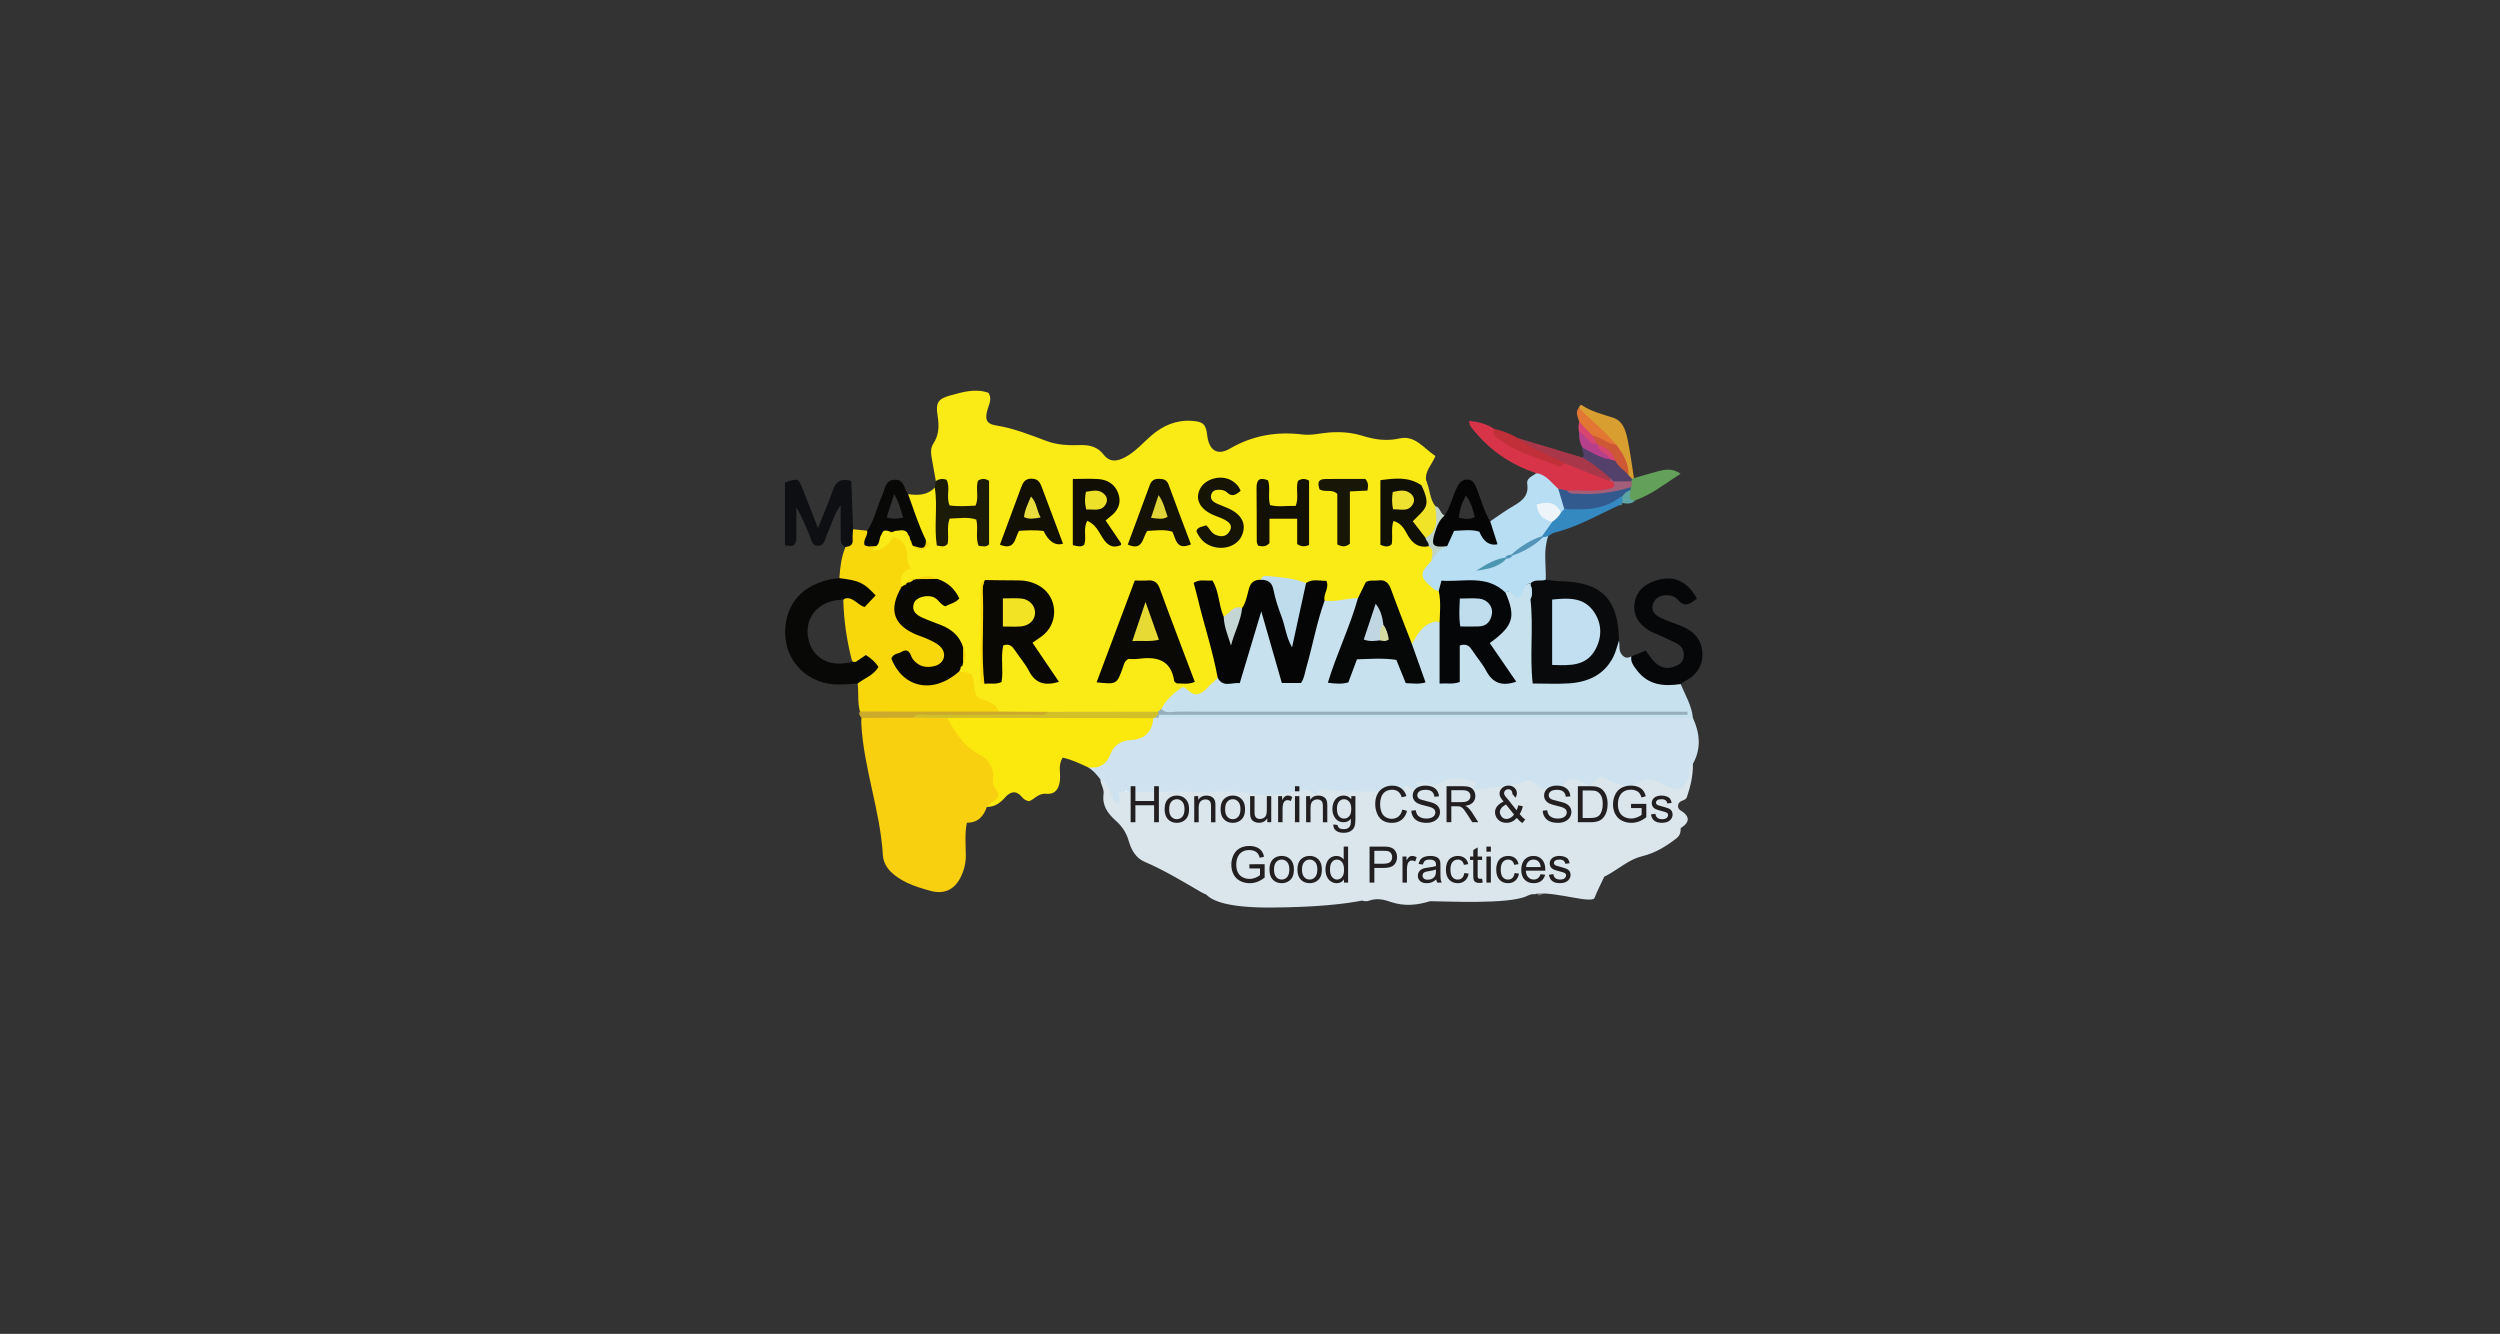 <?xml version="1.0" encoding="UTF-8"?>
<svg id="Layer_2" data-name="Layer 2" xmlns="http://www.w3.org/2000/svg" viewBox="0 0 1550 827">
  <rect x="0" y="0" width="1550" height="827" fill="#333333" stroke="none"/>
  <defs>
    <style>
      .cls-1 {
        fill: #d7344a;
      }

      .cls-1, .cls-2, .cls-3, .cls-4, .cls-5, .cls-6, .cls-7, .cls-8, .cls-9, .cls-10, .cls-11, .cls-12, .cls-13, .cls-14, .cls-15, .cls-16, .cls-17, .cls-18, .cls-19, .cls-20, .cls-21, .cls-22, .cls-23, .cls-24, .cls-25, .cls-26, .cls-27, .cls-28, .cls-29, .cls-30, .cls-31, .cls-32, .cls-33, .cls-34, .cls-35, .cls-36, .cls-37, .cls-38, .cls-39, .cls-40, .cls-41, .cls-42, .cls-43, .cls-44, .cls-45, .cls-46, .cls-47, .cls-48, .cls-49, .cls-50, .cls-51, .cls-52, .cls-53, .cls-54, .cls-55, .cls-56, .cls-57, .cls-58, .cls-59, .cls-60, .cls-61, .cls-62, .cls-63, .cls-64, .cls-65, .cls-66 {
        stroke-width: 0px;
      }

      .cls-2 {
        fill: #131205;
      }

      .cls-3 {
        fill: #080a0c;
      }

      .cls-4 {
        fill: none;
      }

      .cls-5 {
        fill: #95b0bc;
      }

      .cls-6 {
        fill: #cee3ef;
      }

      .cls-7 {
        fill: #1c1b07;
      }

      .cls-8 {
        fill: #c7e1ef;
      }

      .cls-9 {
        fill: #e0d538;
      }

      .cls-10 {
        fill: #d6dca1;
      }

      .cls-11 {
        fill: #dae6ec;
      }

      .cls-12 {
        fill: #707677;
      }

      .cls-13 {
        fill: #0a0905;
      }

      .cls-14 {
        fill: #050608;
      }

      .cls-15 {
        fill: #131005;
      }

      .cls-16 {
        fill: #090805;
      }

      .cls-17 {
        fill: #5293b7;
      }

      .cls-18 {
        fill: #b6408b;
      }

      .cls-19 {
        fill: #d99e30;
      }

      .cls-20 {
        fill: #0a0805;
      }

      .cls-21 {
        fill: #c4d5d3;
      }

      .cls-22 {
        fill: #ccab2c;
      }

      .cls-23 {
        fill: #d74570;
      }

      .cls-24 {
        fill: #111006;
      }

      .cls-25 {
        fill: #0d0f12;
      }

      .cls-26 {
        fill: #a35e79;
      }

      .cls-27 {
        fill: #d8dfe5;
      }

      .cls-28 {
        fill: #f8d70b;
      }

      .cls-29 {
        fill: #b7def2;
      }

      .cls-30 {
        fill: #151405;
      }

      .cls-31 {
        fill: #63a059;
      }

      .cls-32 {
        fill: #f8d00f;
      }

      .cls-33 {
        fill: #080807;
      }

      .cls-34 {
        fill: #4b97b1;
      }

      .cls-35 {
        fill: #231f20;
      }

      .cls-36 {
        fill: #c0d5ca;
      }

      .cls-37 {
        fill: #060707;
      }

      .cls-38 {
        fill: #040504;
      }

      .cls-39 {
        fill: #c0d6e2;
      }

      .cls-40 {
        fill: #c1dff0;
      }

      .cls-41 {
        fill: #dfe8ed;
      }

      .cls-42 {
        fill: #060709;
      }

      .cls-43 {
        fill: #bedcec;
      }

      .cls-44 {
        fill: #e8dd3d;
      }

      .cls-45 {
        fill: #f2e424;
      }

      .cls-46 {
        fill: #eee12f;
      }

      .cls-47 {
        fill: #5da6a5;
      }

      .cls-48 {
        fill: #3489c1;
      }

      .cls-49 {
        fill: #edf5fb;
      }

      .cls-50 {
        fill: #eee12a;
      }

      .cls-51 {
        fill: #d2c02a;
      }

      .cls-52 {
        fill: #100e05;
      }

      .cls-53 {
        fill: #c12f38;
      }

      .cls-54 {
        fill: #121005;
      }

      .cls-55 {
        fill: #faea15;
      }

      .cls-56 {
        fill: #fff;
      }

      .cls-57 {
        fill: #e8da34;
      }

      .cls-58 {
        fill: #fbe80c;
      }

      .cls-59 {
        fill: #53416b;
      }

      .cls-60 {
        fill: #181606;
      }

      .cls-61 {
        fill: #ce5736;
      }

      .cls-62 {
        fill: #bfdded;
      }

      .cls-63 {
        fill: #325a8f;
      }

      .cls-64 {
        fill: #a83849;
      }

      .cls-65 {
        fill: #f0e328;
      }

      .cls-66 {
        fill: #e27734;
      }
    </style>
  </defs>
  <g id="Layer_1-2" data-name="Layer 1">
    <rect class="cls-4" width="1550" height="827"/>
    <path class="cls-55" d="M563.01,306.36c6.09.89,11.92.76,16.59-4.09,4.23,5.63,1.92,12.17,2.51,18.3.36,3.72-.56,7.54,1.21,12.23,1.88-4.25.67-8.79,3.69-11.57,3.06-2.83,7.03-2.21,10.79-2.41,9.03-.48,11.06,5.44,11.98,12.84,1.93-9.54,1.28-18.95.86-30.79-2.67,5.63-1.37,10.3-4.54,13.11-3.11,2.76-7.05,2.3-10.81,2.35-6.2.08-10.37-2.19-10.76-9.09-.2-3.54-1.05-6.88-4.31-9.01-.79-4.35-1.61-8.7-2.35-13.05-.59-3.44-1.31-6.95.8-10.15,3.57-5.39,3.62-11.14,2.64-17.33-1.27-8,.19-10.4,7.87-12.53,7.81-2.17,15.78-4.48,23.73-1.6,2.26,4.03.28,7.12-.67,10.41-1.75,6.05-.66,8.84,5.25,9.78,11.08,1.76,21.27,5.9,31.65,9.76,6.58,2.44,13.65,2.67,20.65,2.44,5.66-.19,10.72,1.05,14.35,5.79,3.97,5.19,8.75,4.24,13.55,1.67,6.22-3.33,10.8-8.71,16.04-13.28,7.17-6.24,15.39-9.83,25.07-9.22,7.22.45,8.86,2.08,9.67,8.98,1.06,9.01,6.09,12.88,13.9,8.33,14.38-8.38,29.2-10.8,45.42-8.83,5.53.67,11.31-.96,16.99-1.32,6.67-.42,13.24.05,19.71,2.05,7.56,2.34,15,3.58,23.24,1.7,9.62-2.19,15.02,6.18,22.24,10.9-2.25,5.51-6.79,9.49-5.73,15.35.82,1.83-.23,2.76-1.68,3.49-5.21,1.27-9.7-2.07-14.74-2.35-6.6-.37-10.22,1.58-9.86,8.88.4,8.09-.3,16.23.4,24.59,2.55-.83,1.98-2.63,2.37-3.91,2.32-7.62,5.53-8.57,10.82-2.46,4.19,4.83,8,9.75,14.85,10.73,3.64,2.16,3.8,5.53,3.23,9.16q-5.65,10.79,4.54,20.74c2.75,5.65,2.27,11.49.99,17.36-7.32,4.11-14.05,8.96-19.32,15.62-4.75-1.5-5.15-6-6.51-9.71-2.61-7.1-5.39-14.13-8.41-21.05-3.85-8.8-8.28-9.33-14.35-1.92-1.6,1.95-2.91,4.13-5.37,5.18-6.33,1.46-12.58,4.06-19.21,1.54-4.02-2.62-1.18-7.15-2.88-10.52-3.2-2.61-6.64-.15-9.96-.34-8.98-.25-17.59-4.85-26.78-2.12-3.71,1.09-5.25,4-6.42,7.37-1.21,3.46-1.86,7.31-5.38,9.49-4.43.96-7.55,5.65-12.72,4.48-3.89-3.78-3.8-9.14-5.44-13.81-1.03-2.94-1.89-6.88-6.04-5.55-3.82,1.22-1.78,4.78-1.22,7.33,2.99,13.49,7.19,26.68,10.44,40.11.74,3.07,1.42,6.13.54,9.3-4.24,8.47-9.63,14.62-20.48,10.87-3.35-1.16-5.96.91-8.24,3.2-2.41,2.42-4.21,5.41-6.96,7.54-1.32,1.01-2.78,1.68-4.39,2.07-21.82,1.16-43.65.21-65.46.55-9.49-.3-19,.46-28.46-.5-8.25-5.4-19.94-7.1-21.13-20.13-.3-3.27-4.19-3.39-6.39-4.99-.54-.73-.85-1.54-.95-2.44.03-1.31.44-2.53.93-3.72.26-.76.57-1.52.87-2.27,1.25-3.13.85-6.12-.82-9-2.99-5.97-7.92-9.57-14.02-11.89-2.93-1.12-5.88-2.22-8.69-3.62-5.27-2.62-9.27-6.57-6.15-12.65,2.8-5.44,8.07-6.42,13.84-4.1,3,1.21,5.49,4.62,9.87,2.3.47-5.92-4.64-7.22-8.26-9.66-3.81-1.89-7.76-1.72-11.76-.75-.76.25-1.53.44-2.3.64-1.14.35-2.27.75-3.36,1.27-.72.44-1.45.81-2.22,1.16-.82.32-1.65.43-2.52.32-.81-.38-1.4-.99-1.8-1.79-1.17-3.29.41-5.89,1.75-8.79,2.7-5.82,1.92-11.28-2.81-15.73-3.8.29-4.19,4.25-6.77,5.15-3.69,1.28-8.24,4.33-9.53-2.85.45-.64.98-1.24,1.53-1.79.73-.83,1.37-1.73,1.81-2.77.34-1.06.71-2.11,1.17-3.12.5-1.03,1.11-1.98,1.85-2.86,1.14-1.18,2.53-1.65,4.15-1.54,1.89.31,3.74.1,5.59-.39,2.48-.41,4.83-.27,6.85,1.47.86.85,1.53,1.83,2.1,2.88.35.66.63,1.37.86,2.08.35.99.71,1.98,1.34,2.84.55.44,1.13.82,1.77,1.09,3.47.52,3.6-1.16,2.43-3.69-3.16-9.15-9.48-17.33-8.32-27.75Z"/>
    <path class="cls-6" d="M1049.61,445.08c4.35,9.52,5.28,19.03-.02,28.54-.66.72-.87,1.57-1,2.54-1.99,15.35-5.46,17.44-19.51,11.82-1.75-.7-3.71-2.34-5.27-1.83-10.79,3.56-21.35,3.47-31.93-.8-.83-.34-2.11,1.19-3.2,1.82-.82.46-1.7.78-2.61.98-8.15-3.03-14.83-3.03-19.41,6.39-2.35,4.83-7.17,3.69-9.98-.44-5.21-7.66-11.47-9.13-19.49-4.7-5.03,2.77-10.68-1.18-15.82,1.16-2.79.55-5.55.74-8.16-.72-1.9-1.1-.09-2.78-.49-3.83-7.07-1.09-13.94-1.57-20.41,1.9-4.49,2.4-7.93-2.5-12.61-1.91,2.44.55,6.28-.55,3.61,3.87-2.77,1.58-5.79,1.3-8.78,1.25-17.71,3.5-35.47,2.95-53.24.73-2.65-.59-4.72,1.57-7.26,1.56-.63-.03-1.27-.25-1.87-.18-27.81,3.11-55.64-.48-83.46.15-2.9.07-5.55.89-8.21,1.76-3.05-.59-4.09,2.05-6.02,3.5-4.88,3.68-9.76,2.06-12.48-3.68-.91-1.93-1.79,1.11-2.68-.02-.65-.71-.83-1.53-.2-3.92-1.14,3.51.51,5.93-1.39,7.81-6.59,2.77-9.42-1.56-11.04-6.53-1.09-3.34-2.27-6.43-4.46-9.13-2.2-2.81-4.44-5.58-7.6-7.4,5.42-3.13,10.71-6.2,13.92-12.1,1.81-3.33,5.3-6.04,9.07-6.4,8.66-.84,13.31-6.28,17.17-13.1.98-.53,2-.83,3.11-.94,1.17-.19,2.3-.39,3.45-.62,105.84-.44,211.67-.1,317.49-.17,3.79,0,7.67-.17,10.79,2.66Z"/>
    <path class="cls-8" d="M1049.61,445.08c-110.4-.01-220.81-.03-331.21-.04-.11-.61-.22-1.21-.33-1.82,1.04-.74,2.2-1.07,3.48-.99,107.14.08,214.28-.04,321.05.06-2.36-.44-5.34-.08-8.24-.08-101.5-.02-203,.01-304.49-.16-3.21,0-7.75,2.7-9.83-2.56,2.97-5.73,7.59-9.86,13.18-13.5,3.41.57,5.06,5.41,9.65,4.29,4.14-1,5.85-4.58,8.78-6.83,1.22-.94,2.23-2.14,3.34-3.22,11.03,1.24,11.82.65,15.19-10.18,3.33-10.69,5.48-21.82,10.86-32.45,4.58,2.27,4.87,5.9,5.75,9.03,2.64,9.42,5.26,18.86,8.12,28.22.95,3.12,2.24,6.17,6.17,6.16,3.97-.01,5.16-3.13,6.02-6.26,3.1-11.26,5.37-22.75,8.98-33.87,1.05-3.23,1.36-6.96,5.2-8.52,7,1.18,13.71-1.71,20.65-1.45,3.03,3.73.57,7.24-.68,10.61-3.85,10.34-7.77,20.65-11.53,31.02-.91,2.51-3.04,4.99-.9,8.04,4.6,1.45,6.45-1.8,7.38-5.1,2.15-7.6,7.41-9.4,14.43-9.04,7.95.42,16.92-1.98,20.43,8.89.95,2.93,2.58,5.92,7.28,5.37,1.83-7.48-5.92-13.85-2.96-21.39,3.43-6.15,6.77-12.43,14.58-13.96.8-.16,1.72.29,2.59.46,4.57,1.58,3.08,5.67,3.29,8.76.41,5.97.04,11.99.15,17.99.06,2.93-1.15,6.48,3.33,8.44,5.02-3.08,2.53-8.3,3.17-12.53.55-3.64-.56-8.21,3.85-9.88,4.95-1.88,7.29,2.42,9.87,5.51,3.24,3.88,5.79,8.28,8.86,12.29,2.04,2.67,4.12,5.79,8.95,3.71-1.12-5.92-5.84-9.62-8.66-14.36-2.26-3.79-4.06-7.87.16-11,9.48-7.03,10.09-16.01,6.8-26.17,0-.61.1-1.71.29-1.71,6.19.07,10.99-4.32,16.88-5.18.58.79.97,1.65,1.22,2.6.54,2.46.51,4.96.65,7.45.03,13.26.17,26.53-.02,39.79-.1,7.27,2.93,10.28,10.19,10.07,7.29-.21,14.56-.1,21.46-2.85,7.02-2.79,12.47-7.24,15.34-14.54,1.08-2.76,1.38-6.41,5.44-6.98.69,2.96-.54,6.19,2.01,8.95,1.93,2.08,3.58,1.9,5.65.82,6.6,12.15,18.6,14.67,30.61,17.17,2.87,6.86,6.83,13.33,7.58,20.96Z"/>
    <path class="cls-32" d="M611.85,500.3c-2.02,5.83-5.56,9.84-12.42,9.78-1.33,6.98-.68,13.62-.62,20.2.04,4.92-1.12,9.43-3.25,13.69-3.92,7.82-10.43,10.7-18.88,8.29-4.86-1.38-9.8-2.78-14.32-4.97-7.32-3.56-14.47-8.79-14.98-17.2-1.65-27.57-11.84-53.65-13.36-81.17-.07-1.26.03-2.53.06-3.79,6.46-4.81,13.92-1.97,20.91-2.64,3.41-.33,6.89-.08,10.33-.08,6.64.3,13.33-.53,19.94.75,4.24,1.37,6.2,5.16,8.71,8.34,3.12,3.96,5.67,8.64,10.09,11.17,9.22,5.29,13.16,12.95,15.27,23.4,1.69,8.33-.79,11.68-7.48,14.23Z"/>
    <path class="cls-28" d="M594.62,416.35c8.49.82,8.7.8,9.5,10.49.34,4.09,1.71,6.12,5.86,7.13,3.94.96,7.58,3.14,9.47,7.19-7.5,5.23-16.06,2.84-23.99,2.55-17.44-.65-34.87-.29-52.3-.57-3.43-.05-7.05.62-9.98-2.02-1.64-5.69-.7-11.59-1.44-17.36.18-3.92,3.98-4.4,6.14-6.43,1.42-1.33,2.85-2.7,2.02-4.78-.94-2.39-2.84-3.22-5.32-2.32-2.37.85-4.76,2.12-6.47-1.05-3.13-12.12-4.9-24.43-5.27-36.93,1.78-3.48,4.57-2.55,7.33-1.63,2.61.86,5.17,2.78,8.32-.19-.69-6.12-6.05-6.7-10.53-8.4-2.6-.98-6.6.91-7.54-3.58.43-6.59,1.19-13.12,3.76-19.29,1.77-3.58.18-8.59,4.68-11.01,2.94.29,5.89.59,8.83.88,1.61,3.33,1.9,7.43,5.61,9.52-.81.88-1.63,1.77-2.44,2.65q6.85,1.1,13.17-8.18c4.15,1.17,7.07,3.96,8.09,8.04.89,3.56-.38,7.53,2.4,11.26-5.89,2.36-6.67,6.67-5.64,11.72q-1.39,20.73,18.35,30.66c1.98,1,3.97,1.97,5.75,3.31,3.71,2.8,4.91,6.52,3.66,10.9-1.23,4.3-4.66,5.71-8.72,5.98-4.92.32-9.42-.66-13.04-4.35-1.97-2-4.36-4.94-6.99-1.73-2.39,2.92.79,5.16,2.69,7.11,6.07,6.25,17.05,7.8,25.54,3.78,2.76-1.31,4.9-4.22,8.52-3.35Z"/>
    <path class="cls-58" d="M611.85,500.3c1.9-2.9,6.08-3.5,7.28-7.62-.66-2.9-4.17-5.03-3.56-9.01,1.13-7.49-2.31-12.6-8.86-16.13-9.28-5-14.53-13.66-19.57-22.42,2.59-2.55,5.91-1.89,8.99-1.9,36.67-.06,73.35-.06,110.02,0,3.08,0,6.41-.67,8.93,2.03-.76,8.53-5.3,13.1-13.98,13.55-5.87.3-10.52,3.2-12.56,8.6-2.57,6.79-7.08,9.21-13.91,8.35-5.11-2.34-10.16-4.84-15.79-6.02-2.93,4.7-1.27,9.24-1.63,13.51-.47,5.53-2.7,9.46-8.67,8.91-4.77-.44-7.2,3.48-10.55,4.6-2.17-.35-3.39-1.41-4.4-2.62-3.58-4.29-7.1-3.44-10.36.22-3.08,3.46-6.5,6.01-11.36,5.95Z"/>
    <path class="cls-29" d="M949.11,361.57c-5.01.77-4.18,6.66-7.27,8.54-3.92,1.47-4.35-5.68-8.47-2.73-8.3-1.28-15.6-6.25-24.56-5.68-6.13.39-11.8.93-16.8,4.7-2.08-.05-3.42-1.49-4.82-2.69-7.02-5.97-6.95-8.82.28-15.82,1.59-4.49,2.12-9.66,7.48-11.74,8.25-12.87,16.77-13.3,29.49-1.37.54-3.98-3.78-7.67-.51-11.59,4.93-3.28,9.7-6.82,14.82-9.76,5.28-3.03,9.15-6.42,8.14-13.27-.59-4.01,3.33-4.82,5.56-6.78,7.88-2.21,10.41,4.66,14.66,8.62,2.2,4.21,5.04,8.25,4.02,13.43-.49,1.38-1.34,2.39-2.83,2.73-3.78-.37-6.47-4.93-11-3.09-.81,4.54,3.92,5.17,5.2,8.05.96,5.1-2.85,7.17-6.08,9.62-6.3,3.9-12.85,7.39-19.06,11.44-1.4,1.04-3.28,1.16-4.55,2.44-3.44,1.52-6.79,3.26-10.37,4.45,3.77-1.11,7.26-2.84,10.69-4.72,1.32-1.15,3.24-1.16,4.53-2.37,6.22-3.73,12.59-7.23,18.68-11.19,1.1-.92,2.26-1.14,3.53-.37-3.12,8.85-1.23,17.98-1.49,27-2.64,2.64-5.8,3.08-9.27,2.15Z"/>
    <path class="cls-3" d="M949.11,361.57c2.62-2.76,6.3-.91,9.27-2.15,2.81.31,5.62.84,8.44.89,26.17.5,36.6,10.87,36.94,36.87-1.22,3.53-2.02,7.28-3.74,10.54-5.73,10.88-15.65,15.2-27.27,15.97-7.23.48-14.52.09-22.49.09-1.95-17.55.56-34.89-1.35-52.05,1.01-3.04,1.24-6.07-.01-9.11.41-.28.49-.63.22-1.06Z"/>
    <path class="cls-33" d="M520.42,358.45c12.5,1.54,14.96,2.69,22.48,10.71-2.26,2.38-4.55,4.78-6.86,7.22-4.47-1.37-6.92-6.28-11.89-5.39-2.01,1.13-4.29.88-6.45,1.3-11.97,2.31-18.84,11.93-16.62,23.28,2.26,11.54,11.72,17.66,23.95,15.4,1.87-.35,3.72-.64,5.62-.63,2.01-1.38,4.03-2.77,6.14-4.22,3.19,1.91,5.83,4.37,7.88,7.34-3,5.25-8.62,6.95-12.92,10.31-4.1.22-8.2.67-12.29.63-17.82-.17-32.12-13.19-32.62-31.29-.43-15.6,7.67-29.16,27.05-33.72,2.14-.5,4.36-.63,6.54-.93Z"/>
    <path class="cls-42" d="M1042.03,424.12c-10.5,1.56-20.22.72-27.25-8.68-1.91-2.55-3.92-4.99-3.36-8.49,2.9-1.16,5.81-2.32,8.94-3.58,1.69,2.25,3.17,4.7,5.12,6.7,3.26,3.36,7.19,5.09,12,3.42,3.07-1.07,5.91-2.32,6.38-6.13.43-3.48-.68-6.33-3.7-8.08-2.7-1.57-5.65-2.72-8.45-4.12-3.37-1.68-7.02-2.66-10.21-4.84-6.04-4.14-9.24-9.52-7.96-16.88,1.2-6.9,5.87-10.99,12.2-13.21,11.35-3.99,20.21-.4,26.33,10.93-3.8,2.73-7.14,6.15-11.77.69-1.37-1.62-3.54-2.65-5.88-2.78-4.1-.24-7.73.95-9.38,4.88-1.84,4.4.82,7.31,4.55,9.08,3.68,1.75,7.56,3.1,11.39,4.53,7.92,2.96,13.83,7.69,14.46,16.81.64,9.09-4.22,14.78-11.94,18.58-.55.27-.98.78-1.46,1.18Z"/>
    <path class="cls-25" d="M528.87,328.15c-.09,2.16-.39,4.34-.21,6.48.28,3.42-1.84,4.15-4.47,4.54-3.83-1.72-2.83-5.27-2.93-8.25-.18-5.21-.05-10.42-.05-17.84-4.69,7.08-5.95,12.97-8.48,18.27-1.27,2.65-1.29,6.83-5.35,7.02-4.28.21-4.33-4.07-5.52-6.7-2.56-5.65-4.67-11.51-8.16-17.12v20.49c-1.07,3.3-2.13,3.39-3,3.43-1.19.05-2.39-.24-4.04-.43v-38.87c8.14-2.84,8.25-2.85,11.17,4.43,2.88,7.16,5.61,14.39,9.29,23.86,3.72-9.35,6.78-16.38,9.31-23.61,1.92-5.48,5.12-7.53,11.39-5.63.35,9.95.7,19.95,1.05,29.95Z"/>
    <path class="cls-1" d="M966.08,302.95c-4.29-3.54-7.35-8.85-13.63-9.56-14.39-4.8-26.73-12.72-36.71-24.21-1.45-1.67-2.92-3.32-4.21-5.11-.46-.65-.39-1.67-.69-3.19,5.73.73,10.82,1.83,15.32,4.95,12.48,11.79,27.47,18.03,44.4,19.93,10.08,2.87,19.68,6.96,29.23,11.23.39.33.77.67,1.16,1.01.29.43.57.86.86,1.3.67,6.61-4.82,6.4-8.6,7.01-6.72,1.09-13.6.55-20.42.33-2.8-.21-5.02-1.48-6.71-3.7Z"/>
    <path class="cls-7" d="M580.22,298.23c1.97-1.27,4.06-1.68,6.62-.77,2.62,4.75-.44,10.45,1.91,15.9,5.17.76,10.46.38,16.03.15,2.44-5.04-.11-10.67,1.58-15.51,2.38-1.46,4.4-1.41,6.86.12v39.35c-1.79,2-4.03,1.11-6.44.97-2.22-5.04-.02-10.56-1.5-16.31-5.21-1.84-10.79-.72-16.52-.6-1.99,5.32-.24,10.81-1.26,15.72-2.08,2.33-4.22,1.28-6.69.97-1.8-12.02.6-24.08-1.21-35.95.21-1.35.41-2.69.62-4.04Z"/>
    <path class="cls-19" d="M978.87,252.8c.26-.98,1.2-2.04,1.84-1.6,5.86,3.95,12.58,5.59,19.18,7.68,6.25,1.99,7.99,7.84,9.17,13.38,1.7,7.98,2.7,16.11,3.99,24.17-.66.69-1.47.97-2.41.9-1.36-.51-2.14-1.55-2.63-2.86-1.08-6.47-3.82-12.25-7.51-17.61-6.82-8.37-17.28-13.46-21.63-24.05Z"/>
    <path class="cls-48" d="M967.81,317.7c.68-.72,1.36-1.45,2.04-2.17,1.71-1.56,3.8-2.31,6.03-2.25,8.93.26,17.48-.88,25.25-5.75,1.33-.83,3.02-.66,4.54.04,1.23,1.38,1.37,2.81.21,4.31l-.07.05c-.5.52-1.07.94-1.72,1.26-13.27,5.97-25.88,13.51-40.22,16.99-1.42.34-2.66,1.48-3.98,2.25-1.08.24-2.17.48-3.25.73l-.64-.7,6.45-8.93c.31-3.31,2.21-5.15,5.38-5.81Z"/>
    <path class="cls-31" d="M1011.89,296.89c.39-.15.77-.31,1.16-.46,4.8-1.38,9.58-2.85,14.41-4.11,4.49-1.17,9.05-2.37,14.53,1.37-9.59,6.19-17.93,12.9-28.2,16.56-5.05,1.65-5.45-1.36-5.13-5.1.12-.88.28-1.76.42-2.64.19-1.31.47-2.61.96-3.85.42-.79,1.04-1.38,1.84-1.78Z"/>
    <path class="cls-64" d="M998.22,298.43c-9.54-3.77-19.07-7.54-28.61-11.32-9.92-1.74-18.62-6.36-27.06-11.54-1.35-.83-2.19-2.19-1.5-3.96,13.3,4,26.59,8,39.89,12,8.3.83,13.57,6.09,18.15,12.38.07.94-.22,1.75-.86,2.44Z"/>
    <path class="cls-22" d="M533.18,441.12c28.76.01,57.52.03,86.28.04,10.12.06,20.24.12,30.36.18-.99,5.1-5.03,2.6-7.54,2.63-22.29.22-44.58.09-66.88.16-3.08,0-6.29-.76-9.25.84-10.69.05-21.38.1-32.07.15-.75-1.23-2.01-2.35-.91-4Z"/>
    <path class="cls-53" d="M941.05,271.61c8.53,7,19.18,10.09,28.56,15.51-1.07,2.19-2.98,2.2-4.76,1.42-11.02-4.76-23.06-7.23-32.91-14.6-2.76-2.07-7.38-2.91-5.77-8.11,5.27,1.13,10.22,3.09,14.88,5.78Z"/>
    <path class="cls-65" d="M881.29,300.87c1.41-.46,2.42-1.35,2.93-2.77,2.43,5.01,2.05,11.03,5.62,15.63,4.51,9.33,2.93,15.59-5.17,20.48-9.62-4.85-11.65-9.33-6.19-17.14,3.73-5.33,1.54-10.9,2.8-16.21Z"/>
    <path class="cls-59" d="M998.44,296.46c-5.59-4.62-10.99-9.49-17.51-12.84,2.49-1.92-.79-4.09.26-6.08,6.73-1.26,11.15,4.84,17.31,5.4,1.3.29,2.53.74,3.67,1.43,3.55,2.58,6.07,5.92,7.41,10.12.77.8,1.54,1.6,2.31,2.4-.19.51-.33,1.03-.41,1.56-3.77,3.3-7.55,2.62-11.33,0l.03.02c-.85-.45-1.41-1.13-1.74-2.02Z"/>
    <path class="cls-66" d="M978.87,252.8c7.56,7.82,16.29,14.45,23.25,22.88-6.39,3.01-10.41-2.5-15.49-4.26-3.75-2.34-5.92-5.89-7.51-9.87-.7-2.9-2.67-5.76-.26-8.75Z"/>
    <path class="cls-36" d="M883.83,333.45c8.54-4.58,6.73-12.32,6.02-19.72,3.19.74,3.01,4.79,5.81,5.91-1.91,6.04-3.82,12.07-5.73,18.12,2.42,1.53,4.93.55,7.3.84-4.53,2.11-5.75,3.28-9.76,9.29-.03-3.17,2.3-6.79-1.75-9.2-1.21-1.54-3.65-2.64-1.89-5.25Z"/>
    <path class="cls-18" d="M998.3,284.81c-6.38-.85-11.59-4.42-17.12-7.28-1.85-2.98-2.25-6.27-2.16-9.68,5.3-.94,6.83,4.88,10.94,6.08.72.5,1.38,1.07,2,1.68,2.18,3.01,6.77,4.39,6.34,9.2Z"/>
    <path class="cls-23" d="M990.68,275.59c-5.72.18-7.19-6.03-11.65-7.74-.52-2.11-.54-4.21.1-6.31,2.7,2.82,5.4,5.64,8.11,8.46,1.29,1.77,4.4,2.42,3.44,5.58Z"/>
    <path class="cls-47" d="M1010.95,304.02c-.21,2.61-2.16,6.01,2.85,6.23-2.24,2.51-5.1,2.01-7.94,1.63-.03-1.38-.06-2.76-.09-4.14-.06-3.72,1.62-5.03,5.17-3.72Z"/>
    <path class="cls-12" d="M952.34,553.34c1.26-1.94,2.92-3.25,5.33-3.39,1.35,3.38-.69,4.54-3.43,5.25-.59-.67-1.89-.6-1.9-1.86Z"/>
    <path class="cls-11" d="M906.89,555.3c3.15.78,6.31.83,9.49.2-3.23,2.93-6.4,3.14-9.49-.2Z"/>
    <path class="cls-11" d="M925.83,555.54c1.88-.12,3.76-.25,5.64-.37-1.69,3.11-3.59,2.86-5.64.37Z"/>
    <path class="cls-47" d="M1004.07,313.19c.57-.42,1.14-.84,1.72-1.26-.1,1.07-.65,1.51-1.72,1.26Z"/>
    <path class="cls-11" d="M779.98,551.63c-.1-.99.53-1.41,1.33-1.71-.44.57-.88,1.14-1.33,1.71Z"/>
    <path class="cls-11" d="M785.21,551.2c1.16.33,1.59,1.23,1.79,2.3-1.17-.33-1.79-1.07-1.79-2.3Z"/>
    <path class="cls-11" d="M960.22,551.41c1.09.31,1.58,1.1,1.77,2.15-1.07-.32-1.68-1.02-1.77-2.15Z"/>
    <path class="cls-11" d="M786.97,553.47c1.07.2,1.9.69,2.23,1.81-1.2-.04-1.93-.66-2.23-1.81Z"/>
    <path class="cls-11" d="M916.41,555.47c.22-1.04.84-1.66,1.9-1.84-.24,1.02-.87,1.63-1.9,1.84Z"/>
    <path class="cls-11" d="M946.08,553.84c.19.56.42,1.09.7,1.61-.93.04-1.57-.35-1.85-1.27.4-.07.78-.19,1.16-.34Z"/>
    <path class="cls-38" d="M821.27,372.34c-4.96,13.68-7.42,28.04-11.48,41.97-.87,2.98-1.11,6.19-3.15,9.13h-11.9c-4.16-14.5-8.32-29-12.74-44.4-4.55,15.17-8.88,29.6-13.35,44.49-5.05-.54-10.34,2.95-13.68-3.3-3.05-16.82-8.55-33.02-12.46-49.62-.71-3.03-1.59-6.02-2.44-9.23,3.74-2.49,7.54-1.05,11.61-1.48,4.32,6.91,3.78,15.3,7.01,22.41,4.4,5.17,5.15,11.25,4.31,17.63,1.31-7.96.76-16.53,7.13-22.99,2.48-3.63,3.1-7.95,4.23-12.02,1.09-3.95,3.43-5.5,7.25-5.48,6.43-2.71,8.48,1.83,10.25,6.39,3.56,9.15,5.82,18.69,8.38,27.49,2.55-10.34,3.96-21.69,9.5-31.84,4.05-2.76,8.38-1.34,12.66-1.32,1.95,4.6-2.16,8.15-1.15,12.18Z"/>
    <path class="cls-14" d="M892.01,366.41c.47-1.79.94-3.59,1.68-6.41,13.43,1.06,27.87-4.02,39.69,7.39,6.6,15.06,4.93,20.66-9.73,31.32,5.4,7.87,10.82,15.76,16.43,23.94-8.95,3.05-14.64.82-18.66-6.77-2.34-4.43-5.76-8.28-8.52-12.51-1.67-2.56-3.39-4.62-7.85-3.19v22.63c-4.28,1.63-7.67.63-12.51,1.04v-38.05c.24-6.47.87-12.96-.53-19.39Z"/>
    <path class="cls-16" d="M610.5,359.63c6.95.08,13.91.21,20.86.22,5.21.01,10.07,1.3,14.32,4.23,9.63,6.63,10.63,20.82,2.04,28.88-2.04,1.92-4.54,3.34-7.58,5.54,5.34,7.88,10.69,15.78,16.43,24.25-8.75,2.58-14.61,1.04-18.62-6.76-2.29-4.46-5.72-8.32-8.51-12.53-1.67-2.51-3.35-4.7-7.39-3.33-1.76,7.33.21,15.25-1.09,22.72-3.73,1.8-7.3.48-10.64,1.19-2.86-12.09-1.12-24.37-1.15-36.54-.02-9.26-1.9-18.72,1.33-27.86Z"/>
    <path class="cls-13" d="M703.56,359.93c3.38,0,5.59.16,7.77-.04,4-.36,6.26.98,7.74,5.05,7,19.21,14.34,38.29,21.71,57.81-4.07,1.85-7.76.87-11.09.99-.76-.62-1.58-.95-1.65-1.4-2.03-13.65-11.25-15.39-22.6-13.84-2.15.29-4.38.04-5.85.04-2.63,1.44-2.77,3.55-3.37,5.22-3.82,10.6-3.76,10.61-16.33,9.29,7.88-21.03,15.67-41.81,23.67-63.13Z"/>
    <path class="cls-37" d="M875.38,399.29c2.73,7.69,5.47,15.38,8.46,23.8-4.11,1.22-7.98.62-12.27.45-1.92-4.73-3.78-9.33-5.84-14.41-7.86-1.24-15.96-.62-24.42-.35-1.81,4.84-3.54,9.5-5.34,14.3-4.09,1.19-8.1.84-12.69.2,5.42-17.96,13.68-34.61,18.64-52.4,1.65-3.38,3.3-6.76,4.89-10,2.51-1.46,5.13-.66,7.59-1.01,4.71-.67,6.68,1.74,8.17,5.87,4.06,11.26,8.52,22.38,12.82,33.55Z"/>
    <path class="cls-20" d="M594.62,416.35c-15.88,14.11-34.7,10.48-41.99-8.09.8-1.95,2.46-2.84,4.34-3.27,1.81-.42,3.25-2.1,5.31-1.62,2.37.99,2.38,3.6,3.69,5.32,3.58,4.68,8.31,5.6,13.56,4.23,6.2-1.62,7.82-8.15,3.04-12.43-2.06-1.85-4.77-3.05-7.33-4.25-2.85-1.33-5.95-2.16-8.79-3.5-12.9-6.08-15.33-15.44-7.56-28.7.53-.41,1.06-.82,1.59-1.23.72-.34,1.31-.83,1.78-1.48l.09-.06c1.1-1.01,2.83-.66,3.87-1.79.63-.14,1.26-.28,1.9-.41,4.39-.9,8.79-.75,13.2-.1,6.3,2.08,10.7,6.16,13.46,12.06-2.51,2.88-5.8,3.28-8.68,4.88-3.25-1.05-4.49-4.96-8.05-5.94-4.27-1.17-10.19.5-11.43,4.05-1.61,4.63,1.38,7.13,5,8.81,3.98,1.84,8.18,3.21,12.24,4.89,6.4,2.64,11.27,6.82,13.3,13.72.57,3.11.61,6.21-.03,9.31-.16.72-.33,1.44-.49,2.16-.66.35-1.01.91-1.09,1.64-.3.61-.6,1.22-.91,1.82Z"/>
    <path class="cls-24" d="M883.83,333.45c.14,1.93,2.5,3.05,1.89,5.25-5.64,1.02-9.37-1.2-12.45-6.08-2.17-3.45-3.62-8.12-9.34-9.59-1.59,4.92-.27,9.65-1.06,14.34-1.95,2.05-4.26,1.56-7.02.43v-40.09c8.85-1.18,17.48-2.3,25.44,3.16,6.24,13.11,2.63,14.18-5.36,22.32,2.59,3.36,5.24,6.81,7.89,10.26Z"/>
    <path class="cls-52" d="M685.48,322.69c3.56,5.25,6.56,9.66,9.53,14.09.15.22.02.62.02,1.15-5.2,2.32-8.41.16-11.35-4.37-2.45-3.76-4.24-8.39-9.54-10.64-2.86,4.87-.25,10.12-1.95,14.8-1.83,1.64-3.94,1.02-7.05.25v-41.02c5.76,0,10.74-.24,15.69.06,5.78.35,10.35,3.16,12.43,8.69,2.13,5.67.28,10.51-4.46,14.24-.98.77-1.92,1.58-3.31,2.73Z"/>
    <path class="cls-15" d="M811.63,337.93c-2.58,1.02-4.62,1.19-7.38-.62v-15.69h-17.19v15.13c-2.55,2.69-4.72,1.92-7.02,1.59-.28-.81-.83-1.67-.84-2.53-.08-11.06.02-22.13-.14-33.19-.08-5.3,2-6.88,7.14-4.8,1.58,4.78-.21,9.92,1.22,15.34,5,1.33,10.27.33,15.87.5,2.24-5.17-.12-10.73,1.43-15.49,2.36-1.6,4.37-1.55,6.91-.18v39.93Z"/>
    <path class="cls-54" d="M619.94,337.72c4.42-11.92,8.78-23.74,13.18-35.56,1.14-3.06,2.42-5.49,6.64-5.38,4.23.12,5.2,2.72,6.34,5.76,4.3,11.53,8.64,23.03,12.98,34.56q-7.26,2.09-12.04-7.89c-4.81-.61-9.8-.51-15.18-.08-2.76,4.01-2.19,12.54-11.92,8.58Z"/>
    <path class="cls-2" d="M738.39,337.53c-8.89,3.82-9.3-3.02-11.49-7.87-5.16-1.61-10.45-.72-15.6-.48-3.06,4.24-2.65,12.69-12.08,8.45,4.55-12.31,9.14-24.66,13.69-37.03,1.02-2.77,2.94-3.8,5.85-3.72,2.77.07,4.7.65,5.79,3.66,4.49,12.38,9.21,24.68,13.83,37Z"/>
    <path class="cls-30" d="M769.2,304.32c-2.98,2.48-5.41,4.05-8.51.91-.99-1-2.83-1.51-4.31-1.57-2.19-.1-4.56.24-5.39,2.86-.82,2.61.69,4.31,2.78,5.36,2.53,1.27,5.27,2.11,7.84,3.3,8.29,3.82,11.24,9.55,8.55,16.4-2.57,6.54-10.67,9.66-18.35,7.28-4.93-1.53-7.98-4.84-10.05-9.52.85-3.05,3.91-2.57,6-3.7,2.2,1.81,3.1,4.82,5.93,5.98,3.73,1.52,6.96,1.07,8.9-2.67,1.78-3.43-.75-5.35-3.3-6.73-2.48-1.34-5.28-2.1-7.84-3.32-7.85-3.74-10.58-9.71-7.38-15.89,3.34-6.46,13.43-8.98,19.92-4.86,2.12,1.35,3.99,3.06,5.22,6.18Z"/>
    <path class="cls-5" d="M720.03,439.49c2.81,3.18,6.55,1.72,9.85,1.72,102.02.08,204.04.07,306.07.07,3.42,0,6.84,0,10.27,0,0,.64,0,1.27-.01,1.91h-327.82c-.64-.51-.81-1.16-.57-1.93.74-.59,1.49-1.18,2.23-1.77Z"/>
    <path class="cls-43" d="M809.76,361.48c-2.8,12.87-5.6,25.74-8.68,39.88-3.73-6.45-4.19-12.81-6.34-18.53-2.11-5.61-4.1-11.35-5.21-17.21-.93-4.93-3.74-6.09-7.91-6.19.7-2.31,2.61-2.48,4.48-2.29,8,.81,16.07,1.25,23.66,4.34Z"/>
    <path class="cls-60" d="M836.93,304.68v32.42c-2.71,2.18-4.95,1.95-7.8.45v-31.33c-3.4-3.26-7.3-.73-11.04-2.79-.8-3.02-1.87-6.38,3.77-6.45,8.45-.11,16.91-.03,24.67-.03,2.3,2.75,1.58,4.75,1.31,7.2-3.59.17-6.68.33-10.92.53Z"/>
    <path class="cls-51" d="M717.8,441.25l.57,1.93.06-.06c-.53.61-1.1,1.18-1.71,1.71-.53.21-1.08.35-1.65.41-42.65-.04-85.29-.09-127.94-.13-6.99-.05-13.99-.09-20.98-.14,2.41-3.15,5.84-1.69,8.78-1.71,22.05-.14,44.1-.03,66.14-.18,2.92-.02,6.37,1.51,8.74-1.73,22.66-.03,45.33-.06,67.99-.09Z"/>
    <path class="cls-21" d="M770.13,376.94c-.81,8.14-4.93,15.31-6.91,23.32-1.81-5.98-4.34-11.66-4.53-17.96,3.72-1.98,5.88-7.3,11.44-5.36Z"/>
    <path class="cls-28" d="M610.5,359.63c-1.65,3.3-1.14,6.85-1.04,10.29.48,18.03-1.15,36.1.86,54.1-2.37-.67-2.35-2.6-2.35-4.51,0-18.52,0-37.04,0-55.56,0-1.92.07-3.83,2.52-4.33Z"/>
    <path class="cls-28" d="M566.16,338.5c2.87-.7,7.78,2.87,7.84-3.74,1.95,1.2,2.32,3.55.89,4.49-2.77,1.82-6.08,2.34-8.73-.75Z"/>
    <path class="cls-28" d="M581.3,358.96c-4.4.03-8.8.06-13.2.1,4.38-2.47,8.78-2.3,13.2-.1Z"/>
    <path class="cls-28" d="M597.11,410.73c.01-3.1.02-6.21.03-9.31,2.18,3.11,2.2,6.22-.03,9.31Z"/>
    <path class="cls-28" d="M564.28,334.62c1.41.91,1.61,2.42,1.88,3.88-1.95-.66-1.97-2.24-1.88-3.88Z"/>
    <path class="cls-28" d="M550.97,329.24c1.25-.01,2.49-.02,3.74-.03-1.23,1.98-2.47,2.06-3.74.03Z"/>
    <path class="cls-28" d="M566.2,359.47c-.93,1.37-2.33,1.74-3.87,1.79.75-1.76,2.26-1.89,3.87-1.79Z"/>
    <path class="cls-28" d="M562.24,361.32c-.25.9-.71,1.56-1.78,1.48.59-.49,1.18-.99,1.78-1.48Z"/>
    <path class="cls-28" d="M595.52,414.53c-.13-.87.36-1.34,1.09-1.64-.36.55-.73,1.1-1.09,1.64Z"/>
    <path class="cls-28" d="M543.35,338.51c.19-1.05.55-1.99,1.6-2.48.09,1.23-.44,2.06-1.6,2.48Z"/>
    <path class="cls-28" d="M562.63,330.37c1.08.45,1.46,1.26,1.25,2.39-.99-.49-1.41-1.29-1.25-2.39Z"/>
    <path class="cls-28" d="M545.78,332.7c-.26-1,.05-1.7,1.06-2.05.19.96-.16,1.64-1.06,2.05Z"/>
    <path class="cls-56" d="M699.65,495.05c.1,5.49.2,10.98.3,16.47-4.99-3.6-1.39-8.83-2.49-13.16.3-2.72-.57-5.53.64-8.24,1.89,1.27.78,3.4,1.56,4.93Z"/>
    <path class="cls-5" d="M716.72,444.84c.03-1.11.63-1.65,1.71-1.71-.01.64-.02,1.27-.03,1.91-.57,0-1.13-.06-1.68-.2Z"/>
    <path class="cls-6" d="M998.16,488.46h-8.97c-1.58,7.89-.71,15.46-.54,22.96,4.05,1.78,7.76.56,11.4.62-3.67,3.18-7.85.65-13.28,2.06v-27.16h0c3.78.6,7.92-1.48,11.38,1.53Z"/>
    <path class="cls-6" d="M750.96,494.62c-1.36,2.25-3.88,1.48-5.73,1.93-2.08,4.66.43,9.62-1.86,13.97v-14.3c2.63-2.37,5.21-1.41,7.6-1.59Z"/>
    <path class="cls-6" d="M783.05,496.42c-.08,3.8-.16,7.6-.24,11.4-2.48-3.85-2.6-7.66.24-11.4Z"/>
    <path class="cls-6" d="M904.87,488.37c-2.53.11-5.06.22-7.59.34,2.42-2.7,4.96-2.58,7.59-.34Z"/>
    <path class="cls-6" d="M1026.67,488.23c-2.48,0-4.97,0-7.45.01,2.48-2.02,4.96-2,7.45-.01Z"/>
    <path class="cls-6" d="M806.86,494.81c-1.54,2.33-4.78.51-6.41,2.62.79-4.16,3.96-2.51,6.41-2.62Z"/>
    <path class="cls-6" d="M979.07,488.19c-1.85.03-3.69.06-5.54.09,1.82-1.95,3.66-1.91,5.54-.09Z"/>
    <path class="cls-6" d="M857.4,496.19c-1.93-.87-4.62,1.27-6.06-1.53,2.13.07,4.52-.88,6.06,1.53Z"/>
    <path class="cls-6" d="M718.88,502.09v-5.58c2.09,1.85,2.08,3.71,0,5.58Z"/>
    <path class="cls-6" d="M950.56,488.47c-1.86-.05-3.72-.11-5.57-.16,1.92-2.01,3.78-2.04,5.57.16Z"/>
    <path class="cls-6" d="M945.61,492.66c1.07-2.02,2.22-2.31,3.48-.16-1.16.05-2.32.11-3.48.16Z"/>
    <path class="cls-6" d="M969.16,492.7c0,1.23.01,2.46.02,3.69-1.74-1.22-1.74-2.45-.02-3.69Z"/>
    <path class="cls-6" d="M786.74,497.12c-1.16-.52-2.28-1.26-3.65-.77,1.79-2.44,3-2.17,3.65.77Z"/>
    <path class="cls-6" d="M798.34,496.48c-1.26-.63-2.52-.63-3.8-.07,1.31-2.23,2.58-2.25,3.8.07Z"/>
    <path class="cls-6" d="M958.2,504.2c-1.23-.65-2.51-.82-3.85-.39,1.5-1.99,2.8-2.02,3.85.39Z"/>
    <path class="cls-6" d="M841.81,498.27c-.05,1.05-.53,1.82-1.46,2.32.03-1.06.53-1.83,1.46-2.32Z"/>
    <path class="cls-6" d="M1042.11,494.59c-.39.95-1.12,1.42-2.13,1.48.71-.49,1.42-.99,2.13-1.48Z"/>
    <path class="cls-6" d="M1007.59,496.8c-.9-.46-1.4-1.14-1.24-2.19.92.45,1.28,1.2,1.24,2.19Z"/>
    <path class="cls-6" d="M946.83,496.38c-.8-.32-1.53-.7-1.34-1.77.45.59.9,1.18,1.34,1.77Z"/>
    <path class="cls-6" d="M952.59,503.85c-.86-.21-1.5-.61-1.45-1.63.48.54.96,1.09,1.45,1.63Z"/>
    <path class="cls-6" d="M954.22,503.98c-.25.49-.5.98-.75,1.47-.26-.49-.51-.98-.77-1.46.51.04,1.01.04,1.52,0Z"/>
    <path class="cls-6" d="M868.36,494.59c.11,1.09-.29,1.91-1.31,2.39-.05-1.06.34-1.88,1.31-2.39Z"/>
    <path class="cls-6" d="M971.52,506.02c-.6-.17-1.22-.27-1.85-.3.89-1.61,1.45-1.12,1.85.3Z"/>
    <path class="cls-6" d="M846.23,494.65c-.45.98-1.25,1.42-2.29,1.48.49-.92,1.25-1.42,2.29-1.48Z"/>
    <path class="cls-6" d="M973.37,508.11c-1.06-.32-1.64-1.06-1.87-2.11,1.09.29,1.71,1,1.87,2.11Z"/>
    <path class="cls-6" d="M834.45,495.89c-.67-.43-1.34-.86-2.01-1.29.67.43,1.34.86,2.01,1.29Z"/>
    <path class="cls-6" d="M980.5,507.92c.13.99-.29,1.42-1.28,1.28.22-.64.64-1.06,1.28-1.28Z"/>
    <path class="cls-6" d="M725.79,496.37l-1.74,1.79,1.74-1.79Z"/>
    <path class="cls-6" d="M811.46,497.35c-.6-.92-1.2-1.85-1.8-2.77,1.35.44,1.85,1.42,1.8,2.77Z"/>
    <path class="cls-6" d="M764.24,496.51c-.64.74-1.28,1.49-1.91,2.23.11-1.2.74-1.95,1.91-2.23Z"/>
    <path class="cls-6" d="M775.57,496.27c-1.08-.1-1.96-.49-2.42-1.56,1.13.01,1.94.53,2.42,1.56Z"/>
    <path class="cls-6" d="M843.61,496.34c-.53.53-1.06,1.07-1.59,1.6.53-.53,1.06-1.07,1.59-1.6Z"/>
    <path class="cls-6" d="M767.69,495.92c-.54-.06-1.09-.11-1.63-.14.62-.41,1.24-.82,1.86-1.22-.25.43-.33.88-.23,1.36Z"/>
    <path class="cls-6" d="M723.97,498.3c-.06,1.11-.57,1.91-1.6,2.37.03-1.13.57-1.91,1.6-2.37Z"/>
    <path class="cls-6" d="M735.47,495.74c-.52,0-1.04.03-1.55.07.03-.45-.05-.87-.26-1.27.6.4,1.21.8,1.81,1.2Z"/>
    <path class="cls-6" d="M728.46,494.73c-.5,1.06-1.42,1.42-2.5,1.53.51-1.05,1.34-1.55,2.5-1.53Z"/>
    <path class="cls-6" d="M1012.72,492.73c-.42.53-.84,1.06-1.26,1.58.42-.53.84-1.06,1.26-1.58Z"/>
    <path class="cls-6" d="M1039.61,496.35c-.5.57-1,1.14-1.5,1.71.5-.57,1-1.14,1.5-1.71Z"/>
    <path class="cls-6" d="M948.61,498.63c-1.06-.35-1.65-1.07-1.74-2.19,1.04.37,1.62,1.09,1.74,2.19Z"/>
    <path class="cls-6" d="M950.66,493.08c.62-.14,1.25-.27,1.87-.41-.38,1.27-.89,1.91-1.87.41Z"/>
    <path class="cls-6" d="M1030.79,492.7c.02-.68.04-1.37.06-2.05,1.38.73,1.37,1.41-.06,2.05Z"/>
    <path class="cls-6" d="M952.54,492.66c.08-.63.16-1.26.24-1.89,1.58.84,1.15,1.43-.24,1.89Z"/>
    <path class="cls-6" d="M897.15,488.78c-.61.57-1.21,1.13-1.82,1.7.61-.57,1.21-1.13,1.82-1.7Z"/>
    <path class="cls-6" d="M895.18,490.67c-.12,1.05-.52,1.93-1.51,2.44,0-1.12.5-1.94,1.51-2.44Z"/>
    <path class="cls-6" d="M887.93,492.68c-.06-.64-.12-1.28-.17-1.92,1.58.5,1.78,1.13.17,1.92Z"/>
    <path class="cls-6" d="M1030.66,490.4c-.61-.53-1.23-1.07-1.84-1.6.61.53,1.23,1.07,1.84,1.6Z"/>
    <path class="cls-6" d="M1017.09,488.8c-.32.77-.73,1.42-1.71,1.36.57-.45,1.14-.91,1.71-1.36Z"/>
    <path class="cls-6" d="M1001.92,489.96c-.37.06-.7.21-1,.43-.24-.53-.5-1.06-.77-1.57.59.38,1.18.76,1.77,1.14Z"/>
    <path class="cls-6" d="M983.01,490.61c-.63-.59-1.27-1.19-1.9-1.78.99.21,1.62.81,1.9,1.78Z"/>
    <path class="cls-6" d="M887.78,490.8c-1.06-.23-1.82-.79-2.15-1.86,1.13.14,1.85.76,2.15,1.86Z"/>
    <path class="cls-6" d="M971.77,488.91c-.31,1.06-.99,1.74-2.06,2.05.22-1.15.9-1.84,2.06-2.05Z"/>
    <path class="cls-29" d="M948.89,362.62c1.37,3.03,1.25,6.07.01,9.11,0-3.04,0-6.07-.01-9.11Z"/>
    <path class="cls-63" d="M1010.95,304.02c-2.36.35-3.84,1.94-5.17,3.72-.31.06-.7.02-.92.19-10.41,8.36-22.63,8.34-35.01,7.6-1.25-4.19-2.51-8.39-3.76-12.58,1.81.41,3.63.81,5.44,1.22,10.41,1.84,20.79,2.23,30.88-1.55,2.94-1.1,5.62-2.8,8.68-.57-.05.66-.09,1.32-.14,1.98Z"/>
    <path class="cls-49" d="M967.81,317.7c-1.17,2.51-3.22,4.22-5.38,5.81-5.63-1.22-9.16-4.31-9.74-10.68,6.48-1.9,11.84-1.84,15.12,4.87Z"/>
    <path class="cls-17" d="M956.62,333.15c-5.47,5.28-11.94,8.87-19.06,11.37l-.56-.64c5.59-5.05,11.8-9.04,18.99-11.44.25.2.47.43.64.7Z"/>
    <path class="cls-34" d="M933.87,346.48c-4.48,4.87-10.35,6.2-18.6,7.37,6.79-4.43,11.93-7.24,17.95-8.12.22.25.43.5.65.75Z"/>
    <path class="cls-17" d="M933.22,345.73c.81-1.53,2.3-1.67,3.77-1.85l.56.64c-.73,1.6-2.23,1.73-3.68,1.96-.25-.22-.46-.47-.65-.75Z"/>
    <path class="cls-40" d="M962.33,412.24v-40.51c9.97-1.02,19.6-1.59,25.87,7.54,4.98,7.26,5.22,15.54.96,23.38-5.7,10.48-15.77,10.02-26.82,9.6Z"/>
    <path class="cls-26" d="M1011.09,302.04c-10.96,3.43-22.15,4.88-33.62,4.07-2.14-.15-4.53.46-5.94-1.94,9.1-.51,18.27,1.25,27.32-1.51,3.38-1.03,1.34-2.68,1.31-4.19,3.78,0,7.55,0,11.33,0,.35,1.25.27,2.45-.39,3.59Z"/>
    <path class="cls-26" d="M998.44,296.46c.58.67,1.16,1.35,1.74,2.02-.66-.02-1.31-.03-1.97-.05.07-.66.15-1.32.22-1.97Z"/>
    <path class="cls-33" d="M574,334.76c-4.46-9.16-7.53-18.86-10.99-28.4-.14-.28-.25-.58-.44-.83-2.23-3.05-2.13-8.29-7.8-8.1-6.14.21-5.89,5.67-7.62,9.33-3.45,7.29-4.85,15.46-9.44,22.28.44,3.15-2.73,5.62-1.7,8.93,2.36,1.37,4.87.59,7.31.59l.05-.05c.66-.75,1.39-1.45,1.6-2.48.28-1.11.55-2.21.83-3.32.31-.7.66-1.39,1.06-2.05.78-2.24,2.48-1.75,4.14-1.41,1.25.8,2.5.79,3.74-.03,2.71-.08,5.62-1.55,7.92,1.16.14.94.85,1.59,1.25,2.39.13.62.27,1.24.4,1.86,1.12,1.05.76,2.83,1.88,3.88h0c3.51.63,8.16,3.66,7.84-3.74ZM549.73,320.76c1.38-4.29,2.74-8.51,4.63-14.37,3.27,5.34,4.04,9.86,5.59,14.54-3.83.78-6.61.99-10.22-.17Z"/>
    <path class="cls-38" d="M923.93,323.2c-3.95-6.14-5.5-13.27-8.28-19.9-1.19-2.84-2.1-6.22-6.29-5.96-3.75.24-5.13,2.96-6.55,5.95-2.56,5.38-3.69,11.37-7.15,16.35-3.57,2.94-5.01,7.13-6.25,11.3-2.21,7.41-.91,8.59,7.82,7.67,1.42-3.12,2.83-6.23,4.32-9.49,5.39-.18,10.66-1.05,15.64.52q3.8,9.33,11.28,7.82c-1.52-4.76-3.03-9.5-4.54-14.25ZM904.55,321.05c.38-5.2,1.85-9.21,4.27-13.76,3.53,4.33,4.32,8.78,5.56,13.2-3.2,1.89-6.2,1.2-9.83.56Z"/>
    <path class="cls-61" d="M990.68,275.59c-1.15-1.86-2.3-3.72-3.44-5.58,5.42.68,9.28,5.46,14.89,5.67,4.05,5.65,7.86,11.39,7.45,18.8-2.49-3.06-6.27-4.94-7.99-8.71-3.09-3.96-7.26-6.77-10.9-10.14v-.04Z"/>
    <path class="cls-23" d="M990.69,275.64c5.25,1.64,9.21,4.68,10.9,10.14-1.09-.32-2.19-.64-3.28-.97-1.27-4.11-7.63-4-7.62-9.18Z"/>
    <path class="cls-62" d="M905.09,371.09c4.72,0,8.52-.34,12.24.08,4.79.54,8.32,4.83,7.69,9.24-.64,4.43-2.99,7.74-7.96,7.97-3.74.17-7.5.03-11.67.03-.98-5.72-.52-10.99-.3-17.33Z"/>
    <path class="cls-45" d="M621.78,388.45v-17.43c4.08,0,7.79-.27,11.44.07,4.85.45,8.37,4.2,8.52,8.47.17,4.69-3.45,8.42-8.95,8.84-3.4.26-6.85.05-11.01.05Z"/>
    <path class="cls-57" d="M702.04,397.51c2.93-8.71,5.23-15.53,8.18-24.29,3.08,8.68,5.6,15.79,8.31,23.41-5.49,1.39-10.38.4-16.49.88Z"/>
    <path class="cls-39" d="M855.51,397.02c-3.11.32-6.23.93-9.97-.52,2.36-7.11,4.71-14.17,7.36-22.14,3.4,4.22,4.23,8.61,4.82,13.09-.87,3.16.66,6.87-2.21,9.57Z"/>
    <path class="cls-10" d="M855.51,397.02c.5-3.24-1.3-7.02,2.21-9.57,2.08,2.71,2.83,5.86,3.34,9.01-1.94,1.45-3.75.92-5.55.56Z"/>
    <path class="cls-46" d="M863.7,315.79c-.84-4.09-.74-7.13-.18-10.77,4.09-.81,8.24-2.03,11.8,1.68,1.68,1.75,1.75,4.09.56,6.07-2.91,4.85-7.58,2.78-12.19,3.02Z"/>
    <path class="cls-50" d="M673.53,315.94c-1.14-4.2-.97-7.29-.26-11.01,4.14-.6,8.38-2.08,11.9,2.03,1.38,1.61,1.44,3.64.55,5.36-2.71,5.22-7.57,3.19-12.19,3.62Z"/>
    <path class="cls-44" d="M645.18,320.82c-4.61.85-7.36,1.22-10.28-.23.42-4.39,2.39-8.26,4.33-12.76,3.62,3.77,3.46,8.57,5.95,12.98Z"/>
    <path class="cls-9" d="M713.65,321.05c1.61-4.88,2.94-8.92,4.64-14.07,3.39,4.67,3.94,9,5.64,13.42-2.98,1.92-5.95,1.15-10.28.66Z"/>
    <path class="cls-41" d="M854.37,503.65c-.64,3.41-1.68,6.37-5.77,6.06-3.45-.26-4.55-2.59-4.54-5.8.01-3.74,1.62-6.01,5.48-5.84,3.45.15,4.45,2.77,4.83,5.57Z"/>
    <path class="cls-27" d="M951.15,509.3c-8.79.07-9.01-.21-6.83-8.49,2.52-.54,3.11,1.69,4.01,3.09.97,1.53,2.8,2.59,2.83,5.4Z"/>
    <path class="cls-11" d="M1041.69,502.31c-.52-.32-.85-.88-1.14-1.46-.33-1.11-.23-2.15.47-3.09.24-.24.48-.47.72-.71.57-.35,1.19-.62,1.82-.83.96-.4,1.86-.88,2.28-1.92,2.31-6.7,3.9-13.53,3.77-20.67-2.99,1.44-1.65,4.45-2.35,6.7-2.89,9.3-6.03,10.71-15.16,6.48-1.14-.53-2.22-1.16-3.34-1.73-4.43-2.27-8.49-2.88-13.14.28-4.36,2.96-9.47,2.21-14.33.23-3.15-1.28-5.85-3.62-9.34-4.01-2.3,1.33-4.15,2.94-5.16,5.37-1.19-.31-2.52-.4-3.56-.98-7.96-4.47-10.93-4.09-15.35,2.95h-12.28c-.27-.31-.57-.6-.89-.87-2.46-2.03-5.48-5.24-7.96-4.25-8.01,3.21-16.16,4.53-24.66,4.55.17.19.3.38.45.56h-9.57c.77-1.12,1.54-2.25,2.44-3.55-7.19-2.9-14.27-4.44-21.55-.45-2.81,1.54-5.53,2.66-8.86.77-2.18-1.24-4.87-.93-7.43-.15,1.46,2.68,5.12.2,6.47,2.88-.03.18-.03.34,0,.5h-9.6c.02-.08.05-.15.07-.23-.71-1.24-2.12-2.08-3.02-1.1-.48.53-.99.96-1.51,1.33h-8.33v1.87c-.8-.01-1.61-.03-2.41-.04-13.4-.06-26.83.61-40.12-1.83-1.12,1.26-2.28,2.47-3.46,3.68-2.29-.81-3.03-3.29-6.95-2.74-10.48,1.48-21.19,4.68-31.7,2.48-8.2-1.72-16.28-1.83-24.36-1.41-8.39.44-16.71-.05-25.05-.26-1.41-.03-2.73.02-3.92.29h-29.81v7.27c-2.81-.79-4.39-3.31-5.23-6.4-1.05-3.87-2.58-7.02-6.39-8.68-.02,3.19,2.44,5.79,1.96,9.15-1,7.02,2.53,12.06,7.49,16.46,3.83,3.4,6.57,7.34,8.06,12.49,1.56,5.39,4.15,10.61,9.91,13.08,12.14,5.22,23.39,12.04,34.78,18.67,1.12.65,2.28,1.21,3.47,1.65,3.85,4.19,14.27,8.2,40.2,8.05,29.03-.18,46.47-2.37,56.38-4.33,1.45.48,2.91.58,4.06.15,4.95-1.83,9.23-.86,13.69.69,8.5,2.94,16.57,1.95,24.48-.45h0c7.95-.03,49.19,2.22,60.07-3.29.95-.48,2.06-.83,3.26-1.07.55.05,1.12.05,1.69.01.4-.1.78-.24,1.14-.39,13.08-.96,34.38,6.63,35.81,2.52.97-2.75,3.7-8.26,5.94-12.99.97-.41,1.96-1,3-1.6,6.73-3.83,12.75-9.2,20.43-11.06,8.09-1.96,14.8-6.03,21.27-11.07,2.48-1.93,2.64-3.91,2.72-6.38q8.85-5.6-.35-11.12ZM990.57,488.91h-2.48c-.35-.67-.77-1.32-1.3-1.96,1.1,1.18,2.4,1.69,3.78,1.96ZM764.15,534.23l-2.13,1.41c.59-.57,1.29-1.03,2.13-1.41Z"/>
    <g>
      <path class="cls-35" d="M701,509.78v-22.33h2.95v9.17h11.6v-9.17h2.95v22.33h-2.95v-10.52h-11.6v10.52h-2.95Z"/>
      <path class="cls-35" d="M722.06,501.7c0-2.99.83-5.21,2.5-6.66,1.39-1.2,3.09-1.8,5.09-1.8,2.22,0,4.04.73,5.45,2.19,1.41,1.46,2.12,3.47,2.12,6.04,0,2.08-.31,3.72-.94,4.91-.62,1.19-1.53,2.12-2.73,2.78-1.19.66-2.5.99-3.91.99-2.26,0-4.09-.73-5.49-2.18-1.4-1.45-2.09-3.54-2.09-6.27ZM724.88,501.7c0,2.07.45,3.62,1.35,4.65.9,1.03,2.04,1.55,3.41,1.55s2.49-.52,3.4-1.55c.9-1.04,1.35-2.61,1.35-4.74,0-2-.45-3.52-1.36-4.55-.91-1.03-2.04-1.55-3.39-1.55s-2.51.51-3.41,1.54c-.9,1.03-1.35,2.57-1.35,4.64Z"/>
      <path class="cls-35" d="M740.43,509.78v-16.17h2.47v2.3c1.19-1.78,2.9-2.67,5.15-2.67.97,0,1.87.18,2.69.53.82.35,1.43.81,1.83,1.38.41.57.69,1.24.85,2.03.1.51.15,1.4.15,2.67v9.94h-2.74v-9.84c0-1.12-.11-1.95-.32-2.5-.21-.55-.59-1-1.13-1.33-.54-.33-1.18-.49-1.91-.49-1.17,0-2.17.37-3.02,1.11-.85.74-1.27,2.15-1.27,4.22v8.83h-2.74Z"/>
      <path class="cls-35" d="M756.76,501.7c0-2.99.83-5.21,2.5-6.66,1.39-1.2,3.09-1.8,5.09-1.8,2.22,0,4.04.73,5.45,2.19,1.41,1.46,2.12,3.47,2.12,6.04,0,2.08-.31,3.72-.94,4.91-.62,1.19-1.53,2.12-2.73,2.78-1.19.66-2.5.99-3.91.99-2.26,0-4.09-.73-5.49-2.18-1.4-1.45-2.09-3.54-2.09-6.27ZM759.57,501.7c0,2.07.45,3.62,1.35,4.65.9,1.03,2.04,1.55,3.41,1.55s2.49-.52,3.4-1.55c.9-1.04,1.35-2.61,1.35-4.74,0-2-.45-3.52-1.36-4.55-.91-1.03-2.04-1.55-3.39-1.55s-2.51.51-3.41,1.54c-.9,1.03-1.35,2.57-1.35,4.64Z"/>
      <path class="cls-35" d="M785.72,509.78v-2.38c-1.26,1.83-2.97,2.74-5.13,2.74-.96,0-1.85-.18-2.67-.55s-1.44-.82-1.84-1.38c-.4-.55-.68-1.23-.85-2.03-.11-.54-.17-1.39-.17-2.56v-10.02h2.74v8.97c0,1.43.06,2.4.17,2.89.17.72.54,1.29,1.1,1.7.56.41,1.25.62,2.07.62s1.59-.21,2.31-.63c.72-.42,1.23-1,1.53-1.72.3-.73.45-1.78.45-3.16v-8.67h2.74v16.17h-2.45Z"/>
      <path class="cls-35" d="M792.44,509.78v-16.17h2.47v2.45c.63-1.15,1.21-1.9,1.74-2.27.53-.37,1.12-.55,1.76-.55.92,0,1.86.29,2.82.88l-.94,2.54c-.67-.4-1.34-.59-2.01-.59-.6,0-1.14.18-1.61.54-.48.36-.82.86-1.02,1.5-.3.97-.46,2.04-.46,3.2v8.47h-2.74Z"/>
      <path class="cls-35" d="M802.87,490.61v-3.15h2.74v3.15h-2.74ZM802.87,509.78v-16.17h2.74v16.17h-2.74Z"/>
      <path class="cls-35" d="M809.78,509.78v-16.17h2.47v2.3c1.19-1.78,2.9-2.67,5.15-2.67.97,0,1.87.18,2.69.53.82.35,1.43.81,1.83,1.38.41.57.69,1.24.85,2.03.1.51.15,1.4.15,2.67v9.94h-2.74v-9.84c0-1.12-.11-1.95-.32-2.5-.21-.55-.59-1-1.13-1.33-.54-.33-1.18-.49-1.91-.49-1.17,0-2.17.37-3.02,1.11-.85.74-1.27,2.15-1.27,4.22v8.83h-2.74Z"/>
      <path class="cls-35" d="M826.63,511.12l2.67.4c.11.82.42,1.42.93,1.8.68.51,1.61.76,2.79.76,1.27,0,2.25-.25,2.94-.76.69-.51,1.16-1.22,1.4-2.13.14-.56.21-1.73.2-3.52-1.2,1.41-2.69,2.12-4.48,2.12-2.22,0-3.94-.8-5.16-2.41-1.22-1.6-1.83-3.53-1.83-5.77,0-1.54.28-2.97.84-4.27.56-1.3,1.37-2.31,2.43-3.02,1.06-.71,2.31-1.07,3.74-1.07,1.91,0,3.48.77,4.72,2.31v-1.95h2.53v13.98c0,2.52-.26,4.3-.77,5.35-.51,1.05-1.33,1.88-2.44,2.49-1.11.61-2.48.91-4.1.91-1.93,0-3.49-.43-4.67-1.3-1.19-.87-1.76-2.18-1.72-3.92ZM828.9,501.41c0,2.12.42,3.67,1.26,4.64s1.9,1.46,3.17,1.46,2.31-.48,3.17-1.45c.85-.97,1.28-2.49,1.28-4.56s-.44-3.47-1.32-4.48-1.94-1.51-3.17-1.51-2.25.5-3.11,1.48c-.85.99-1.28,2.46-1.28,4.41Z"/>
      <path class="cls-35" d="M869.42,501.96l2.95.75c-.62,2.43-1.73,4.28-3.34,5.55-1.61,1.27-3.58,1.91-5.9,1.91s-4.36-.49-5.87-1.47c-1.51-.98-2.66-2.4-3.44-4.26-.79-1.86-1.18-3.85-1.18-5.98,0-2.32.44-4.35,1.33-6.08.89-1.73,2.15-3.05,3.79-3.94,1.64-.9,3.44-1.35,5.41-1.35,2.23,0,4.11.57,5.63,1.71,1.52,1.14,2.58,2.74,3.18,4.8l-2.91.69c-.52-1.62-1.27-2.81-2.25-3.55-.98-.74-2.22-1.11-3.72-1.11-1.72,0-3.15.41-4.3,1.23-1.15.82-1.96,1.93-2.43,3.31-.47,1.39-.7,2.81-.7,4.29,0,1.9.28,3.56.83,4.97.55,1.42,1.41,2.47,2.58,3.17s2.43,1.05,3.79,1.05c1.65,0,3.06-.48,4.2-1.43,1.15-.95,1.92-2.37,2.33-4.25Z"/>
      <path class="cls-35" d="M875.01,502.61l2.79-.24c.13,1.12.44,2.03.92,2.75.48.72,1.23,1.29,2.25,1.74,1.01.44,2.16.66,3.43.66,1.13,0,2.12-.17,2.98-.5s1.5-.79,1.93-1.38c.42-.58.63-1.22.63-1.91s-.2-1.31-.61-1.83c-.41-.52-1.08-.96-2.01-1.32-.6-.23-1.92-.6-3.97-1.09-2.05-.49-3.49-.96-4.31-1.39-1.07-.56-1.86-1.25-2.38-2.08-.52-.83-.78-1.75-.78-2.78,0-1.13.32-2.18.96-3.16.64-.98,1.57-1.72,2.8-2.23,1.23-.51,2.59-.76,4.1-.76,1.65,0,3.11.27,4.38.8,1.26.53,2.24,1.32,2.92,2.35.68,1.04,1.05,2.21,1.1,3.52l-2.83.21c-.15-1.41-.67-2.48-1.54-3.2-.88-.72-2.18-1.08-3.89-1.08s-3.09.33-3.91.98c-.82.66-1.23,1.44-1.23,2.37,0,.8.29,1.46.87,1.98.57.52,2.05,1.05,4.45,1.59,2.4.54,4.05,1.02,4.94,1.42,1.3.6,2.26,1.36,2.88,2.28.62.92.93,1.98.93,3.17s-.34,2.31-1.02,3.36c-.68,1.05-1.66,1.87-2.93,2.45-1.27.58-2.71.88-4.3.88-2.02,0-3.71-.29-5.08-.88-1.37-.59-2.44-1.47-3.21-2.66-.78-1.18-1.19-2.52-1.23-4.01Z"/>
      <path class="cls-35" d="M896.86,509.78v-22.33h9.9c1.99,0,3.5.2,4.54.6,1.04.4,1.86,1.11,2.48,2.12.62,1.02.93,2.14.93,3.37,0,1.58-.51,2.92-1.54,4.01-1.03,1.09-2.61,1.78-4.75,2.07.78.38,1.38.75,1.78,1.11.86.79,1.68,1.78,2.45,2.97l3.88,6.08h-3.72l-2.95-4.64c-.86-1.34-1.57-2.37-2.13-3.08-.56-.71-1.06-1.21-1.5-1.49-.44-.28-.89-.48-1.35-.59-.34-.07-.88-.11-1.64-.11h-3.43v9.91h-2.96ZM899.82,497.31h6.35c1.35,0,2.41-.14,3.17-.42.76-.28,1.34-.73,1.74-1.34.4-.61.59-1.28.59-2,0-1.06-.38-1.92-1.15-2.6-.77-.68-1.98-1.02-3.63-1.02h-7.07v7.39Z"/>
      <path class="cls-35" d="M956.47,502.61l2.79-.24c.13,1.12.44,2.03.92,2.75.48.72,1.23,1.29,2.25,1.74,1.01.44,2.16.66,3.43.66,1.13,0,2.12-.17,2.98-.5s1.5-.79,1.93-1.38c.42-.58.63-1.22.63-1.91s-.2-1.31-.61-1.83c-.41-.52-1.08-.96-2.01-1.32-.6-.23-1.92-.6-3.97-1.09-2.05-.49-3.49-.96-4.31-1.39-1.07-.56-1.86-1.25-2.38-2.08-.52-.83-.78-1.75-.78-2.78,0-1.13.32-2.18.96-3.16.64-.98,1.57-1.72,2.8-2.23,1.23-.51,2.59-.76,4.1-.76,1.65,0,3.11.27,4.38.8,1.26.53,2.24,1.32,2.92,2.35.68,1.04,1.05,2.21,1.1,3.52l-2.83.21c-.15-1.41-.67-2.48-1.54-3.2-.88-.72-2.18-1.08-3.89-1.08s-3.09.33-3.91.98c-.82.66-1.23,1.44-1.23,2.37,0,.8.29,1.46.87,1.98.57.52,2.05,1.05,4.45,1.59,2.4.54,4.05,1.02,4.94,1.42,1.3.6,2.26,1.36,2.88,2.28.62.92.93,1.98.93,3.17s-.34,2.31-1.02,3.36c-.68,1.05-1.66,1.87-2.93,2.45-1.27.58-2.71.88-4.3.88-2.02,0-3.71-.29-5.08-.88-1.37-.59-2.44-1.47-3.21-2.66-.78-1.18-1.19-2.52-1.23-4.01Z"/>
      <path class="cls-35" d="M978.28,509.78v-22.33h7.69c1.73,0,3.06.11,3.97.32,1.28.29,2.37.83,3.27,1.6,1.18,1,2.06,2.27,2.64,3.81.58,1.55.88,3.32.88,5.31,0,1.7-.2,3.2-.59,4.51-.4,1.31-.9,2.39-1.52,3.25-.62.86-1.3,1.53-2.03,2.03-.74.49-1.63.87-2.67,1.12-1.04.25-2.24.38-3.59.38h-8.06ZM981.23,507.15h4.77c1.47,0,2.63-.14,3.46-.41.84-.27,1.51-.66,2-1.16.7-.7,1.25-1.64,1.64-2.83.39-1.18.59-2.62.59-4.3,0-2.33-.38-4.13-1.15-5.38-.77-1.25-1.7-2.09-2.79-2.52-.79-.3-2.07-.46-3.82-.46h-4.69v17.06Z"/>
      <path class="cls-35" d="M1011.25,501.03v-2.62l9.46-.02v8.28c-1.45,1.16-2.95,2.03-4.49,2.61-1.54.58-3.13.88-4.75.88-2.19,0-4.19-.47-5.98-1.41-1.79-.94-3.14-2.3-4.06-4.07-.91-1.78-1.37-3.76-1.37-5.95s.45-4.2,1.36-6.08c.91-1.88,2.22-3.28,3.92-4.2s3.67-1.37,5.89-1.37c1.61,0,3.07.26,4.38.78,1.3.52,2.33,1.25,3.07,2.19.74.93,1.3,2.15,1.69,3.65l-2.67.73c-.34-1.14-.75-2.03-1.25-2.68-.5-.65-1.21-1.17-2.13-1.56-.92-.39-1.95-.59-3.08-.59-1.35,0-2.52.21-3.5.62-.98.41-1.78.95-2.38,1.62-.6.67-1.07,1.41-1.41,2.21-.57,1.38-.85,2.88-.85,4.49,0,1.99.34,3.65,1.03,5,.69,1.34,1.68,2.34,2.99,2.98,1.31.65,2.7.97,4.17.97,1.28,0,2.53-.25,3.75-.74,1.22-.49,2.14-1.02,2.77-1.58v-4.16h-6.56Z"/>
      <path class="cls-35" d="M1023.61,504.96l2.71-.43c.15,1.09.58,1.92,1.27,2.5s1.67.87,2.92.87,2.19-.26,2.8-.77c.61-.51.91-1.11.91-1.8,0-.62-.27-1.11-.81-1.46-.38-.24-1.31-.55-2.8-.93-2.01-.51-3.4-.95-4.18-1.32-.78-.37-1.37-.88-1.77-1.54-.4-.65-.6-1.38-.6-2.17,0-.72.17-1.39.5-2,.33-.61.78-1.12,1.35-1.53.43-.31,1.01-.58,1.74-.8.74-.22,1.53-.33,2.37-.33,1.27,0,2.38.18,3.34.55.96.37,1.67.86,2.12,1.49.46.62.77,1.46.94,2.5l-2.68.37c-.12-.83-.47-1.48-1.06-1.95-.58-.47-1.41-.7-2.48-.7-1.26,0-2.16.21-2.69.62-.54.42-.81.9-.81,1.46,0,.36.11.68.33.96.22.29.57.54,1.05.73.27.1,1.08.34,2.42.7,1.94.52,3.29.94,4.06,1.27.77.33,1.37.81,1.8,1.44.44.63.65,1.41.65,2.35s-.27,1.77-.8,2.58c-.53.81-1.3,1.43-2.31,1.87-1,.44-2.14.66-3.41.66-2.1,0-3.7-.44-4.8-1.31-1.1-.87-1.8-2.17-2.11-3.88Z"/>
      <path class="cls-35" d="M774.62,538.45v-2.62l9.46-.02v8.28c-1.45,1.16-2.95,2.03-4.49,2.61-1.54.58-3.13.88-4.75.88-2.19,0-4.19-.47-5.98-1.41-1.79-.94-3.15-2.3-4.06-4.07-.91-1.78-1.37-3.76-1.37-5.95s.45-4.2,1.36-6.08c.91-1.88,2.22-3.28,3.92-4.2s3.67-1.37,5.89-1.37c1.61,0,3.07.26,4.38.78,1.3.52,2.33,1.25,3.07,2.19.74.93,1.3,2.15,1.69,3.65l-2.66.73c-.34-1.14-.75-2.03-1.25-2.68-.5-.65-1.21-1.17-2.13-1.56-.92-.39-1.95-.59-3.08-.59-1.35,0-2.52.21-3.5.62-.99.41-1.78.95-2.38,1.62-.6.67-1.07,1.41-1.41,2.21-.57,1.38-.85,2.88-.85,4.49,0,1.99.34,3.65,1.03,5,.69,1.34,1.68,2.34,2.99,2.98,1.31.65,2.7.97,4.17.97,1.28,0,2.53-.25,3.75-.74,1.22-.49,2.14-1.02,2.77-1.58v-4.16h-6.56Z"/>
      <path class="cls-35" d="M787.06,539.12c0-2.99.83-5.21,2.5-6.66,1.39-1.2,3.09-1.8,5.09-1.8,2.22,0,4.04.73,5.45,2.19,1.41,1.46,2.12,3.47,2.12,6.04,0,2.08-.31,3.72-.94,4.91-.62,1.19-1.53,2.12-2.73,2.78-1.19.66-2.5.99-3.91.99-2.26,0-4.09-.73-5.49-2.18-1.4-1.45-2.09-3.54-2.09-6.27ZM789.88,539.12c0,2.07.45,3.62,1.35,4.65.9,1.03,2.04,1.55,3.41,1.55s2.49-.52,3.4-1.55c.9-1.04,1.35-2.61,1.35-4.74,0-2-.45-3.52-1.36-4.55-.91-1.03-2.04-1.55-3.39-1.55s-2.51.51-3.41,1.54c-.9,1.03-1.35,2.57-1.35,4.64Z"/>
      <path class="cls-35" d="M804.41,539.12c0-2.99.83-5.21,2.5-6.66,1.39-1.2,3.09-1.8,5.09-1.8,2.22,0,4.04.73,5.45,2.19,1.41,1.46,2.12,3.47,2.12,6.04,0,2.08-.31,3.72-.94,4.91-.62,1.19-1.53,2.12-2.73,2.78s-2.5.99-3.91.99c-2.26,0-4.09-.73-5.49-2.18-1.4-1.45-2.09-3.54-2.09-6.27ZM807.22,539.12c0,2.07.45,3.62,1.36,4.65.9,1.03,2.04,1.55,3.41,1.55s2.49-.52,3.4-1.55,1.36-2.61,1.36-4.74c0-2-.45-3.52-1.36-4.55-.91-1.03-2.04-1.55-3.39-1.55s-2.51.51-3.41,1.54c-.9,1.03-1.36,2.57-1.36,4.64Z"/>
      <path class="cls-35" d="M833.27,547.21v-2.04c-1.03,1.6-2.53,2.41-4.52,2.41-1.29,0-2.48-.36-3.56-1.07-1.08-.71-1.92-1.7-2.51-2.98-.59-1.27-.89-2.74-.89-4.39s.27-3.08.81-4.39c.54-1.32,1.35-2.32,2.42-3.02s2.28-1.05,3.61-1.05c.97,0,1.84.21,2.6.62.76.41,1.38.95,1.86,1.61v-8.01h2.73v22.33h-2.54ZM824.6,539.14c0,2.07.44,3.62,1.31,4.64.87,1.03,1.9,1.54,3.09,1.54s2.22-.49,3.05-1.47c.84-.98,1.26-2.48,1.26-4.49,0-2.21-.43-3.84-1.28-4.87s-1.9-1.55-3.15-1.55-2.24.5-3.05,1.49c-.82,1-1.23,2.56-1.23,4.71Z"/>
      <path class="cls-35" d="M849.13,547.21v-22.33h8.42c1.48,0,2.61.07,3.4.21,1.1.18,2.02.53,2.76,1.04.74.51,1.34,1.23,1.79,2.16.45.92.68,1.94.68,3.05,0,1.9-.6,3.51-1.81,4.82-1.21,1.32-3.39,1.97-6.55,1.97h-5.73v9.08h-2.95ZM852.09,535.5h5.77c1.91,0,3.26-.36,4.07-1.07.8-.71,1.2-1.71,1.2-3,0-.93-.24-1.73-.71-2.4-.47-.66-1.09-1.1-1.87-1.32-.5-.13-1.42-.2-2.76-.2h-5.71v7.98Z"/>
      <path class="cls-35" d="M869.56,547.21v-16.17h2.47v2.45c.63-1.15,1.21-1.9,1.74-2.27.53-.37,1.12-.55,1.76-.55.92,0,1.86.29,2.82.88l-.94,2.54c-.67-.4-1.34-.59-2.01-.59-.6,0-1.14.18-1.61.54-.48.36-.82.86-1.02,1.5-.3.97-.46,2.04-.46,3.2v8.47h-2.74Z"/>
      <path class="cls-35" d="M890.53,545.22c-1.01.86-1.99,1.47-2.93,1.83-.94.36-1.95.53-3.02.53-1.78,0-3.14-.43-4.1-1.3-.95-.87-1.43-1.98-1.43-3.33,0-.79.18-1.52.54-2.17.36-.66.83-1.18,1.42-1.58s1.24-.7,1.97-.9c.54-.14,1.35-.28,2.44-.41,2.21-.26,3.84-.58,4.89-.94.01-.38.02-.61.02-.72,0-1.12-.26-1.9-.78-2.36-.7-.62-1.74-.93-3.12-.93-1.29,0-2.24.23-2.86.68-.61.45-1.07,1.25-1.36,2.4l-2.68-.37c.24-1.15.65-2.07,1.2-2.78.56-.71,1.37-1.25,2.42-1.63,1.06-.38,2.28-.57,3.67-.57s2.5.16,3.36.49c.86.33,1.5.73,1.9,1.23.41.49.69,1.11.85,1.87.09.47.14,1.31.14,2.53v3.65c0,2.55.06,4.16.17,4.83.12.68.35,1.32.69,1.94h-2.86c-.28-.57-.47-1.23-.55-1.99ZM890.3,539.09c-.99.41-2.49.75-4.48,1.04-1.13.16-1.92.35-2.39.55-.47.2-.83.5-1.08.89-.25.39-.38.82-.38,1.3,0,.73.28,1.34.83,1.83s1.36.73,2.43.73,2-.23,2.82-.69c.82-.46,1.43-1.09,1.81-1.9.29-.62.44-1.53.44-2.74v-1.01Z"/>
      <path class="cls-35" d="M907.87,541.29l2.69.35c-.29,1.86-1.05,3.31-2.26,4.36-1.21,1.05-2.7,1.58-4.47,1.58-2.21,0-3.99-.72-5.34-2.17-1.35-1.45-2.02-3.52-2.02-6.22,0-1.75.29-3.27.87-4.58.58-1.31,1.46-2.29,2.64-2.95,1.18-.65,2.47-.98,3.86-.98,1.76,0,3.19.44,4.31,1.33,1.12.89,1.83,2.15,2.15,3.78l-2.67.41c-.25-1.09-.7-1.9-1.35-2.45s-1.42-.82-2.34-.82c-1.38,0-2.5.49-3.37,1.49-.86.99-1.3,2.56-1.3,4.7s.42,3.75,1.25,4.74c.83.99,1.92,1.48,3.26,1.48,1.08,0,1.97-.33,2.7-.99.72-.66,1.18-1.68,1.37-3.05Z"/>
      <path class="cls-35" d="M918.9,544.76l.4,2.42c-.77.16-1.46.24-2.07.24-1,0-1.77-.16-2.31-.47s-.93-.73-1.16-1.24c-.22-.51-.34-1.59-.34-3.24v-9.3h-2.01v-2.13h2.01v-4.01l2.73-1.64v5.65h2.76v2.13h-2.76v9.46c0,.78.05,1.28.14,1.51.1.22.25.4.47.53.22.13.53.2.94.2.3,0,.71-.04,1.2-.11Z"/>
      <path class="cls-35" d="M921.59,528.04v-3.15h2.74v3.15h-2.74ZM921.59,547.21v-16.17h2.74v16.17h-2.74Z"/>
      <path class="cls-35" d="M939.06,541.29l2.69.35c-.29,1.86-1.05,3.31-2.26,4.36-1.21,1.05-2.7,1.58-4.47,1.58-2.21,0-3.99-.72-5.34-2.17-1.35-1.45-2.02-3.52-2.02-6.22,0-1.75.29-3.27.87-4.58.58-1.31,1.46-2.29,2.64-2.95,1.18-.65,2.47-.98,3.86-.98,1.76,0,3.19.44,4.31,1.33,1.12.89,1.83,2.15,2.15,3.78l-2.67.41c-.25-1.09-.7-1.9-1.35-2.45s-1.42-.82-2.34-.82c-1.38,0-2.5.49-3.37,1.49-.86.99-1.3,2.56-1.3,4.7s.42,3.75,1.25,4.74c.83.99,1.92,1.48,3.26,1.48,1.08,0,1.97-.33,2.7-.99.72-.66,1.18-1.68,1.37-3.05Z"/>
      <path class="cls-35" d="M955.17,542l2.83.35c-.45,1.66-1.27,2.94-2.48,3.85-1.21.91-2.75,1.37-4.63,1.37-2.36,0-4.24-.73-5.63-2.19-1.39-1.46-2.08-3.5-2.08-6.13s.7-4.83,2.1-6.34c1.4-1.5,3.22-2.25,5.45-2.25s3.93.74,5.3,2.21c1.37,1.47,2.06,3.54,2.06,6.21,0,.16,0,.41-.02.73h-12.06c.1,1.78.6,3.14,1.51,4.08s2.03,1.42,3.38,1.42c1.01,0,1.86-.26,2.57-.79.71-.53,1.27-1.37,1.69-2.53ZM946.18,537.57h9.03c-.12-1.36-.47-2.38-1.04-3.06-.87-1.06-2.01-1.58-3.4-1.58-1.26,0-2.32.42-3.17,1.26-.86.84-1.33,1.97-1.42,3.38Z"/>
      <path class="cls-35" d="M960.35,542.38l2.71-.43c.15,1.09.58,1.92,1.27,2.5s1.67.87,2.92.87,2.19-.26,2.8-.77c.61-.51.91-1.11.91-1.8,0-.62-.27-1.11-.81-1.46-.38-.24-1.31-.55-2.8-.93-2.01-.51-3.4-.95-4.18-1.32-.78-.37-1.37-.88-1.77-1.54-.4-.65-.6-1.38-.6-2.17,0-.72.17-1.39.5-2,.33-.61.78-1.12,1.35-1.53.43-.31,1.01-.58,1.74-.8.74-.22,1.53-.33,2.37-.33,1.27,0,2.38.18,3.34.55.96.37,1.67.86,2.12,1.49.46.62.77,1.46.94,2.5l-2.68.37c-.12-.83-.47-1.48-1.06-1.95-.58-.47-1.41-.7-2.48-.7-1.26,0-2.16.21-2.69.62-.54.42-.81.9-.81,1.46,0,.36.11.68.33.96.22.29.57.54,1.05.73.27.1,1.08.34,2.42.7,1.94.52,3.29.94,4.06,1.27.77.33,1.37.81,1.8,1.44.44.63.65,1.41.65,2.35s-.27,1.77-.8,2.58c-.53.81-1.3,1.43-2.31,1.87-1,.44-2.14.66-3.41.66-2.1,0-3.7-.44-4.8-1.31-1.1-.87-1.8-2.17-2.11-3.88Z"/>
      <path class="cls-35" d="M942.2,504.7c.83-1.26,1.49-2.86,1.98-4.81l-2.85-.61c-.25,1.18-.61,2.21-1.06,3.11l-4.01-5.1-1.42-1.77-1.22-1.42c-.36-.43-.62-.83-.8-1.21-.18-.38-.27-.74-.27-1.09,0-.69.25-1.27.74-1.75.49-.48,1.11-.72,1.85-.72s1.32.24,1.8.72c.48.48.72,1.1.72,1.87,0,.09-.03.17-.04.25l1.93,2.41c.6-.85.91-1.76.91-2.74,0-1.31-.48-2.43-1.45-3.37-.97-.93-2.22-1.4-3.74-1.4s-2.92.5-3.97,1.48c-1.05.99-1.58,2.16-1.58,3.5,0,.67.17,1.37.5,2.09.34.72,1.01,1.66,2.01,2.82-1.77.84-3.09,1.82-3.98,2.93-.89,1.11-1.33,2.36-1.33,3.74,0,1.55.54,2.96,1.63,4.22,1.34,1.54,3.15,2.31,5.44,2.31,1.24,0,2.39-.25,3.46-.75,1.06-.5,2.05-1.26,2.95-2.26,1.18,1.39,2.32,2.44,3.43,3.15l1.84-2.18c-1.3-.92-2.46-2.07-3.49-3.43ZM936.59,506.98c-.88.51-1.73.77-2.55.77-1.32,0-2.34-.49-3.06-1.46-.72-.97-1.08-1.91-1.08-2.82,0-.74.26-1.49.78-2.25.52-.76,1.52-1.58,3-2.46l5.03,6.23c-.53.81-1.23,1.47-2.11,1.99Z"/>
    </g>
  </g>
</svg>
